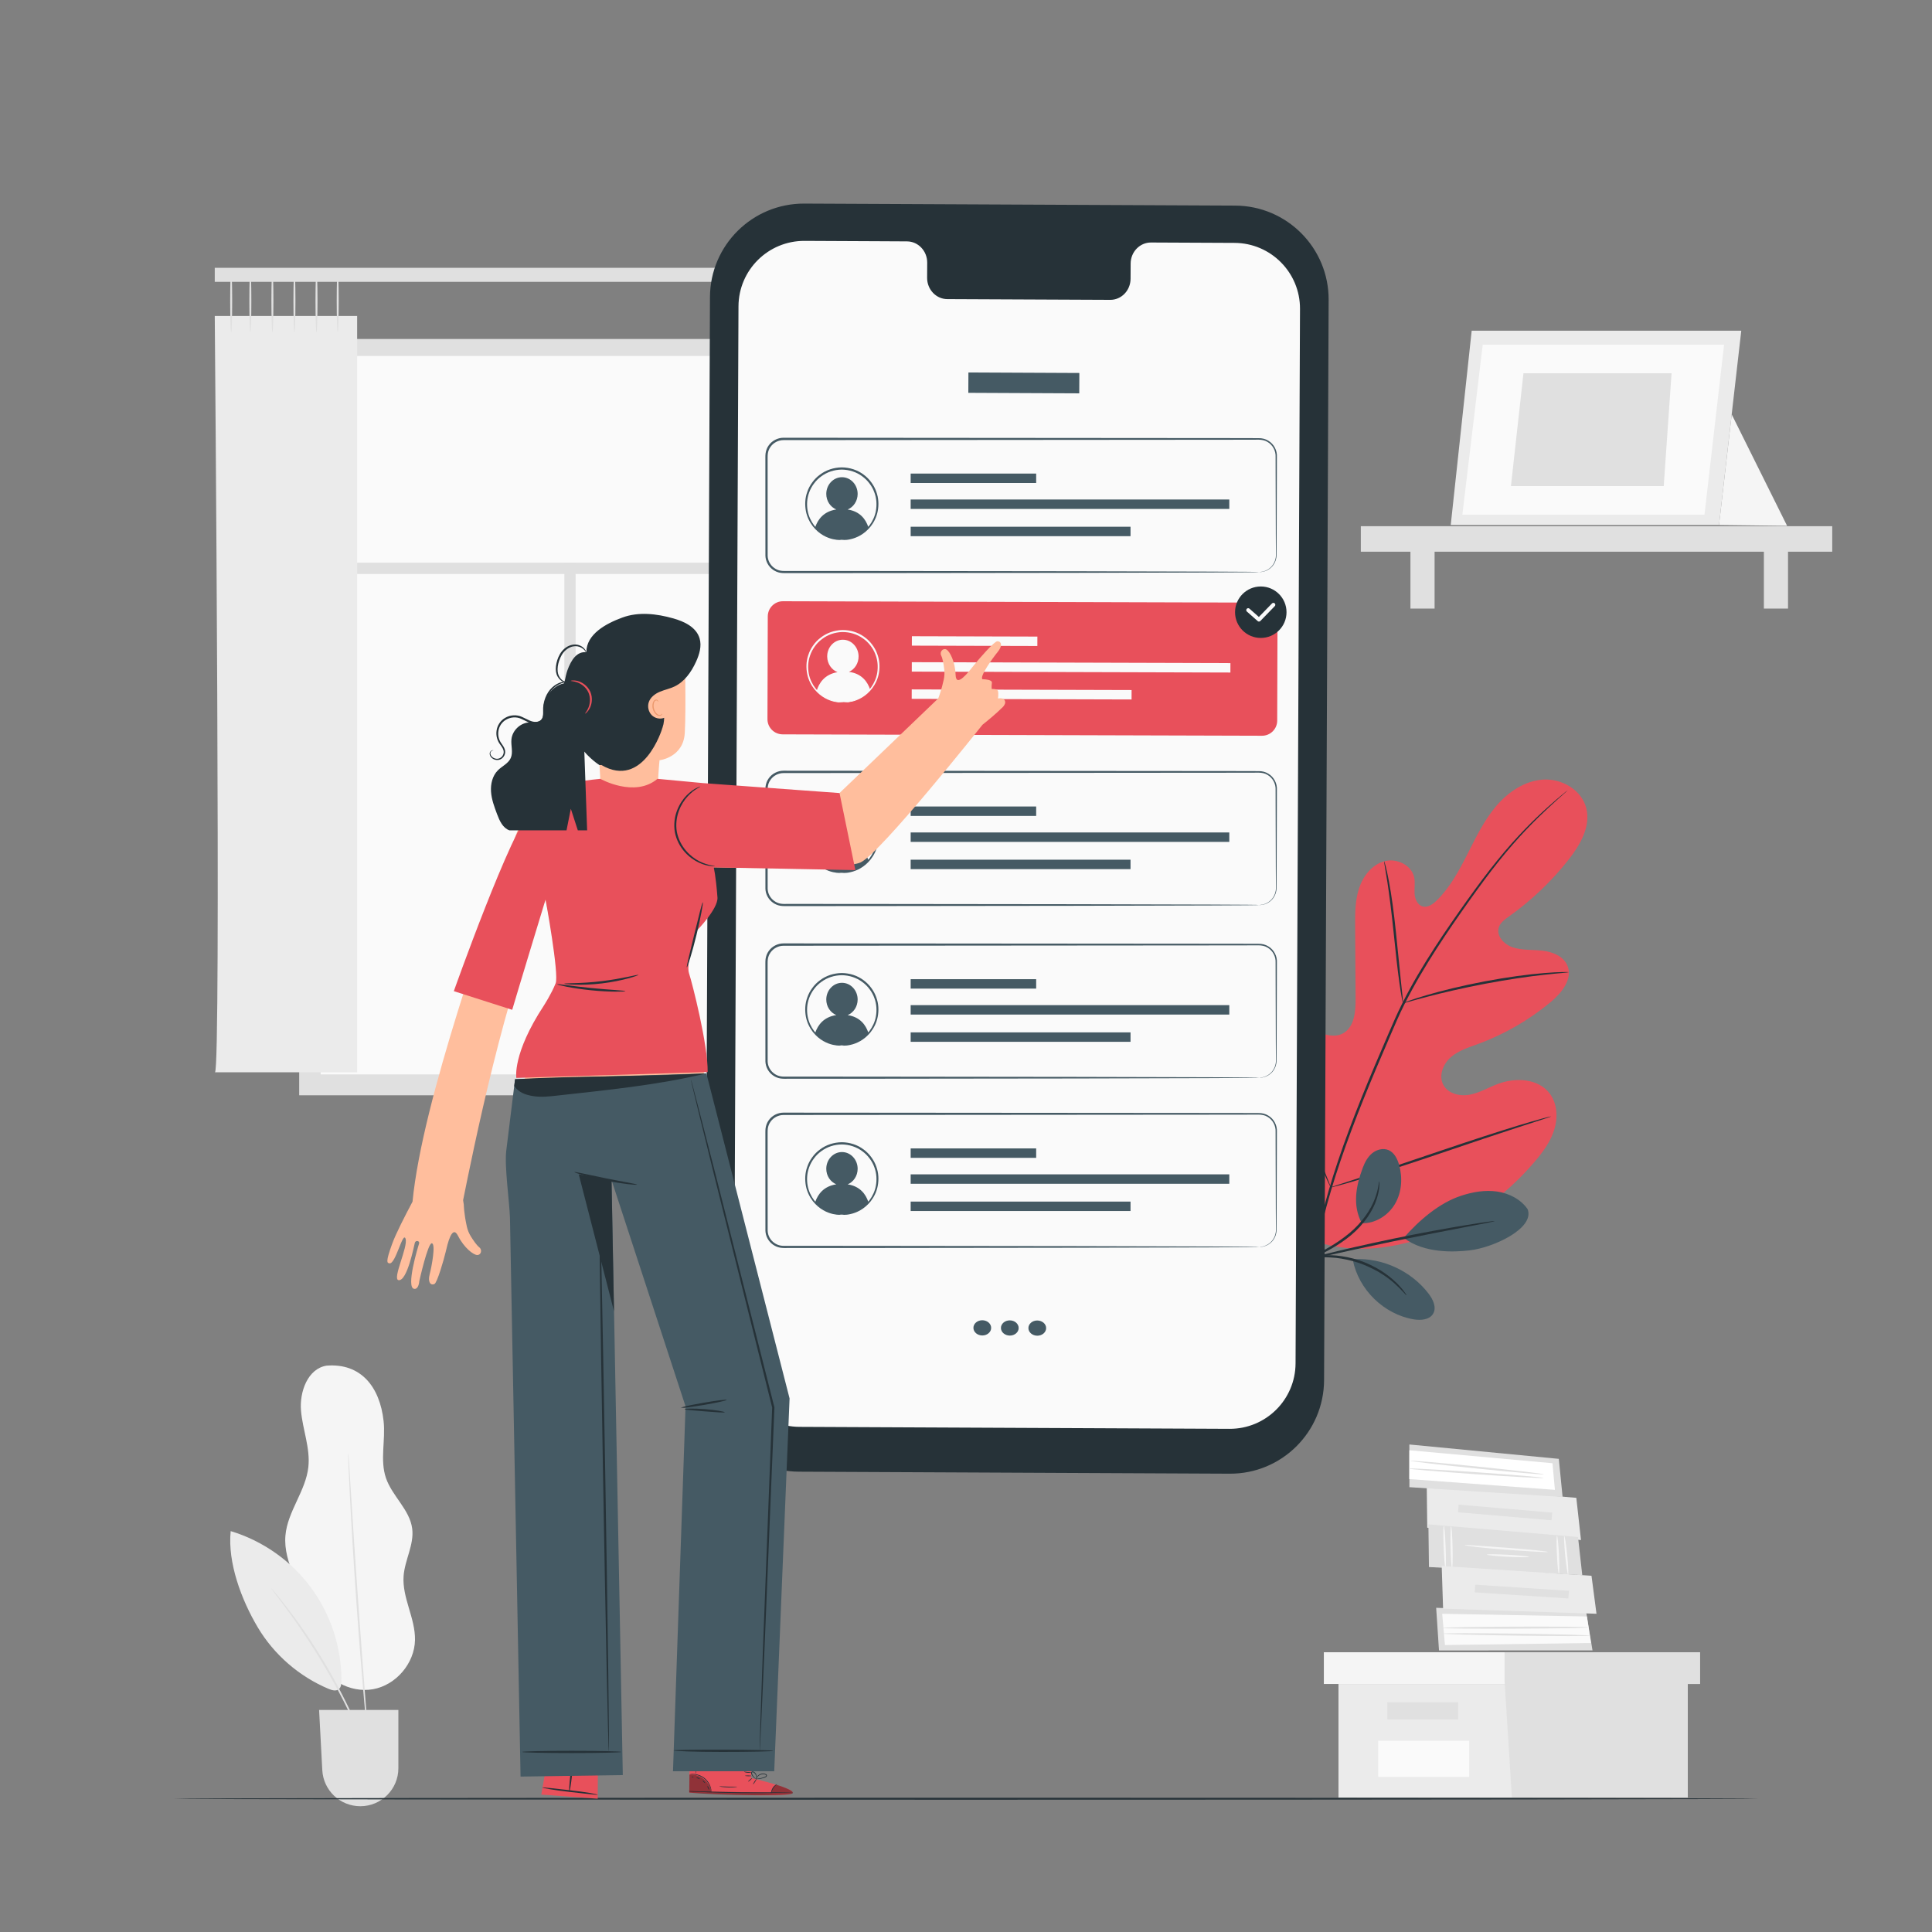 <?xml version="1.0" encoding="utf-8"?>
<!-- Generator: Adobe Illustrator 23.0.3, SVG Export Plug-In . SVG Version: 6.00 Build 0)  -->
<svg version="1.1" xmlns="http://www.w3.org/2000/svg" xmlns:xlink="http://www.w3.org/1999/xlink" x="0px" y="0px"
	 viewBox="0 0 500 500" style="enable-background:new 0 0 500 500;" xml:space="preserve">
<rect x="0" y="0" width="500" height="500" fill="#808080" stroke="none"/>
<style type="text/css">
	.st0{fill:#E0E0E0;}
	.st1{fill:#FAFAFA;stroke:#FAFAFA;stroke-miterlimit:10;}
	.st2{fill:#EBEBEB;}
	.st3{fill:#F5F5F5;}
	.st4{fill:#FAFAFA;}
	.st5{fill:#FFFFFF;}
	.st6{display:none;}
	.st7{display:inline;fill:#EBEBEB;}
	.st8{fill:#263238;}
	.st9{fill:#E8505B;}
	.st10{fill:#455A64;}
	.st11{fill:none;stroke:#FAFAFA;stroke-linecap:round;stroke-linejoin:round;stroke-miterlimit:10;}
	.st12{opacity:0.38;}
	.st13{fill:#FFBE9D;}
	.st14{fill:#EB996E;}
</style>
<g id="Background_Complete">
	<g>
		<rect x="77.43" y="87.73" class="st0" width="141.92" height="195.73"/>
		<rect x="83.49" y="92.62" class="st1" width="128.04" height="184.93"/>
		<rect x="82.89" y="145.63" class="st0" width="131" height="2.92"/>
		
			<rect x="81.14" y="210.54" transform="matrix(6.123234e-17 -1 1 6.123234e-17 -64.491 359.512)" class="st0" width="132.74" height="2.92"/>
		<rect x="55.58" y="69.31" class="st0" width="186.35" height="3.63"/>
		<g>
			<path class="st2" d="M55.58,81.78c0,0,1.7,195.73,0.05,195.73c-1.65,0,36.8,0,36.8,0V81.78H55.58z"/>
			<g>
				<path class="st0" d="M64.79,85.99c-0.14,0-0.26-3.65-0.26-8.15c0-4.5,0.12-8.15,0.26-8.15s0.26,3.65,0.26,8.15
					C65.05,82.34,64.94,85.99,64.79,85.99z"/>
			</g>
			<g>
				<path class="st0" d="M59.83,85.99c-0.14,0-0.26-3.65-0.26-8.15c0-4.5,0.12-8.15,0.26-8.15c0.14,0,0.26,3.65,0.26,8.15
					C60.09,82.34,59.97,85.99,59.83,85.99z"/>
			</g>
			<g>
				<path class="st0" d="M70.5,85.99c-0.14,0-0.26-3.65-0.26-8.15c0-4.5,0.12-8.15,0.26-8.15s0.26,3.65,0.26,8.15
					C70.76,82.34,70.64,85.99,70.5,85.99z"/>
			</g>
			<g>
				<path class="st0" d="M76.2,85.99c-0.14,0-0.26-3.65-0.26-8.15c0-4.5,0.12-8.15,0.26-8.15c0.14,0,0.26,3.65,0.26,8.15
					C76.46,82.34,76.35,85.99,76.2,85.99z"/>
			</g>
			<g>
				<path class="st0" d="M81.91,85.99c-0.14,0-0.26-3.65-0.26-8.15c0-4.5,0.12-8.15,0.26-8.15s0.26,3.65,0.26,8.15
					C82.17,82.34,82.05,85.99,81.91,85.99z"/>
			</g>
			<g>
				<path class="st0" d="M87.4,85.99c-0.14,0-0.26-3.65-0.26-8.15c0-4.5,0.12-8.15,0.26-8.15c0.14,0,0.26,3.65,0.26,8.15
					C87.66,82.34,87.54,85.99,87.4,85.99z"/>
			</g>
		</g>
		<g>
			<path class="st2" d="M203.85,81.78c0,0,1.7,195.73,0.05,195.73c-1.65,0,36.8,0,36.8,0V81.78H203.85z"/>
			<g>
				<path class="st0" d="M213.07,85.99c-0.14,0-0.26-3.65-0.26-8.15c0-4.5,0.12-8.15,0.26-8.15s0.26,3.65,0.26,8.15
					C213.33,82.34,213.21,85.99,213.07,85.99z"/>
			</g>
			<g>
				<path class="st0" d="M208.1,85.99c-0.14,0-0.26-3.65-0.26-8.15c0-4.5,0.12-8.15,0.26-8.15s0.26,3.65,0.26,8.15
					C208.37,82.34,208.25,85.99,208.1,85.99z"/>
			</g>
			<g>
				<path class="st0" d="M218.78,85.99c-0.14,0-0.26-3.65-0.26-8.15c0-4.5,0.12-8.15,0.26-8.15c0.14,0,0.26,3.65,0.26,8.15
					C219.04,82.34,218.92,85.99,218.78,85.99z"/>
			</g>
			<g>
				<path class="st0" d="M224.48,85.99c-0.14,0-0.26-3.65-0.26-8.15c0-4.5,0.12-8.15,0.26-8.15c0.14,0,0.26,3.65,0.26,8.15
					C224.74,82.34,224.62,85.99,224.48,85.99z"/>
			</g>
			<g>
				<path class="st0" d="M230.19,85.99c-0.14,0-0.26-3.65-0.26-8.15c0-4.5,0.12-8.15,0.26-8.15c0.14,0,0.26,3.65,0.26,8.15
					C230.45,82.34,230.33,85.99,230.19,85.99z"/>
			</g>
			<g>
				<path class="st0" d="M235.67,85.99c-0.14,0-0.26-3.65-0.26-8.15c0-4.5,0.12-8.15,0.26-8.15s0.26,3.65,0.26,8.15
					C235.93,82.34,235.82,85.99,235.67,85.99z"/>
			</g>
		</g>
	</g>
	<g>
		<g>
			<g>
				<polygon class="st2" points="346.4,435.81 346.4,465.2 389.38,465.2 436.78,465.2 436.78,435.81 				"/>
			</g>
			<g>
				<polygon class="st3" points="342.61,427.6 342.61,435.81 439.94,435.81 439.94,427.6 389.38,427.6 				"/>
			</g>
			<g>
				<polygon class="st0" points="391.28,465.2 436.78,465.2 436.78,435.81 439.94,435.81 439.94,427.6 389.38,427.6 389.38,435.05 
									"/>
			</g>
			<g>
				<rect x="359.04" y="440.55" class="st0" width="18.33" height="4.42"/>
			</g>
			<g>
				<rect x="356.68" y="450.51" class="st4" width="23.54" height="9.34"/>
			</g>
		</g>
	</g>
	<g>
		<g>
			<g>
				<polygon class="st2" points="369.37,395.37 369.24,384.32 407.95,387.64 409.16,398.56 				"/>
				
					<rect x="388.73" y="379.2" transform="matrix(0.085 -0.996 0.996 0.085 -33.395 746.324)" class="st0" width="1.99" height="24.3"/>
			</g>
			<g>
				<g>
					<polygon class="st0" points="364.75,384.88 364.74,373.83 403.42,377.55 404.4,387.43 					"/>
					<polygon class="st5" points="364.74,375.33 364.72,382.78 402.41,385.57 401.78,378.68 					"/>
					<g>
						<path class="st0" d="M399.55,381.55c0,0.04-0.49,0.02-1.37-0.04c-0.98-0.08-2.22-0.17-3.71-0.29
							c-3.13-0.27-7.44-0.68-12.2-1.16c-4.76-0.48-9.07-0.95-12.19-1.31c-1.48-0.18-2.72-0.34-3.69-0.46
							c-0.87-0.12-1.35-0.2-1.35-0.24c0-0.04,0.49-0.02,1.36,0.04c0.98,0.08,2.22,0.17,3.7,0.29c3.13,0.27,7.44,0.68,12.21,1.16
							c4.76,0.48,9.08,0.95,12.19,1.31c1.48,0.18,2.72,0.34,3.69,0.46C399.07,381.43,399.55,381.51,399.55,381.55z"/>
					</g>
					<g>
						<path class="st0" d="M399.47,382.48c0,0.04-0.49,0.04-1.38,0.01c-0.98-0.05-2.24-0.11-3.74-0.18
							c-3.16-0.17-7.51-0.45-12.33-0.78c-4.81-0.33-9.17-0.67-12.32-0.93c-1.5-0.14-2.75-0.25-3.73-0.34
							c-0.88-0.09-1.36-0.16-1.36-0.2s0.49-0.04,1.38-0.01c0.98,0.05,2.24,0.11,3.74,0.18c3.16,0.17,7.51,0.45,12.33,0.78
							c4.81,0.33,9.16,0.67,12.31,0.93c1.5,0.14,2.75,0.25,3.73,0.34C398.99,382.38,399.47,382.45,399.47,382.48z"/>
					</g>
				</g>
			</g>
		</g>
		<g>
			<g>
				<g>
					<polygon class="st0" points="369.81,405.55 369.67,394.5 408.39,397.78 409.49,407.65 					"/>
				</g>
			</g>
			<g>
				<path class="st3" d="M374.08,405.78c-0.14,0-0.36-2.43-0.47-5.44c-0.12-3.01-0.1-5.45,0.05-5.46c0.14-0.01,0.36,2.43,0.47,5.44
					C374.25,403.33,374.22,405.78,374.08,405.78z"/>
			</g>
			<g>
				<path class="st3" d="M375.54,395c0.14,0,0.31,2.43,0.38,5.43c0.07,3,0,5.44-0.14,5.44c-0.14,0-0.31-2.43-0.38-5.43
					C375.33,397.44,375.39,395,375.54,395z"/>
			</g>
			<g>
				<path class="st5" d="M379.06,399.86c6.75,0.74,14.68,1.17,21.54,1.78"/>
				<g>
					<path class="st3" d="M400.6,401.65c-0.01,0.07-1.22,0.03-3.17-0.08c-1.95-0.11-4.65-0.28-7.63-0.5
						c-2.98-0.22-5.67-0.47-7.62-0.7c-1.94-0.23-3.14-0.43-3.13-0.5c0.01-0.07,1.22,0,3.17,0.13c2.11,0.15,4.72,0.34,7.62,0.55
						c2.98,0.22,5.67,0.45,7.62,0.65C399.41,401.4,400.61,401.58,400.6,401.65z"/>
				</g>
			</g>
			<g>
				<path class="st3" d="M403.43,407.33c-0.14,0.01-0.37-2.2-0.5-4.93c-0.13-2.73-0.13-4.95,0.02-4.96c0.14-0.01,0.37,2.2,0.5,4.93
					C403.58,405.1,403.58,407.32,403.43,407.33z"/>
			</g>
			<g>
				<path class="st3" d="M405.82,407.45c-0.14,0.01-0.48-2.19-0.75-4.93c-0.27-2.74-0.37-4.96-0.23-4.98s0.48,2.19,0.75,4.93
					C405.86,405.21,405.96,407.44,405.82,407.45z"/>
			</g>
			<g>
				<path class="st5" d="M384.81,402.34c4.27,0.29,7.52,0.5,10.92,0.58"/>
				<g>
					<path class="st3" d="M395.72,402.92c0,0.14-2.45,0.13-5.47-0.03c-3.02-0.16-5.46-0.41-5.45-0.55c0.01-0.14,2.46-0.13,5.47,0.03
						C393.29,402.53,395.72,402.78,395.72,402.92z"/>
				</g>
			</g>
		</g>
		<g>
			<g>
				<polygon class="st0" points="372.41,427.13 371.68,416.1 410.52,417.33 412.14,427.12 				"/>
				<polygon class="st4" points="373.95,425.74 411.74,425.2 410.69,418.34 373.24,417.65 				"/>
			</g>
		</g>
		<g>
			<polygon class="st2" points="373.47,416.32 373.11,405.28 411.88,407.81 413.17,417.64 			"/>
			
				<rect x="392.75" y="399.74" transform="matrix(0.065 -0.998 0.998 0.065 -42.82 778.083)" class="st0" width="1.99" height="24.3"/>
		</g>
		<g>
			<path class="st0" d="M411.08,421.16c0,0.04-0.53,0.07-1.48,0.11c-1.05,0.03-2.41,0.06-4.04,0.1c-3.41,0.06-8.13,0.11-13.34,0.13
				c-5.21,0.02-9.93,0.01-13.34-0.02c-1.63-0.03-2.99-0.05-4.04-0.07c-0.96-0.03-1.48-0.06-1.48-0.1c0-0.04,0.53-0.07,1.48-0.11
				c1.05-0.03,2.41-0.06,4.04-0.1c3.41-0.06,8.13-0.11,13.34-0.13c5.21-0.02,9.93-0.01,13.34,0.02c1.63,0.03,2.99,0.05,4.04,0.07
				C410.55,421.09,411.08,421.13,411.08,421.16z"/>
		</g>
		<g>
			<path class="st0" d="M411.52,423.3c0,0.04-0.53,0.06-1.5,0.08c-1.06,0.01-2.43,0.02-4.07,0.03c-3.44,0-8.19-0.04-13.43-0.11
				c-5.25-0.07-9.99-0.17-13.43-0.26c-1.64-0.06-3.01-0.1-4.07-0.14c-0.96-0.04-1.49-0.09-1.49-0.12c0-0.04,0.53-0.06,1.49-0.08
				c1.06-0.01,2.43-0.02,4.07-0.03c3.44,0,8.19,0.04,13.44,0.11c5.25,0.07,10,0.17,13.43,0.26c1.64,0.06,3.01,0.1,4.07,0.14
				C410.99,423.23,411.52,423.27,411.52,423.3z"/>
		</g>
	</g>
	<g>
		<g>
			<g>
				<path class="st3" d="M84.51,353.43c-4.86,0.78-7.03,6.75-6.61,11.66c0.42,4.9,2.44,9.7,1.9,14.59
					c-0.68,6.21-5.38,11.46-5.93,17.69c-0.65,7.34,4.55,13.85,6.1,21.06c0.75,3.51,0.65,7.21,1.95,10.55
					c2.2,5.63,8.66,9.25,14.61,8.19c5.95-1.06,10.76-6.69,10.87-12.74c0.11-5.64-3.37-10.95-2.95-16.57
					c0.31-4.16,2.75-8.09,2.23-12.23c-0.62-4.92-5.18-8.41-6.79-13.1c-1.61-4.69-0.06-9.86-0.62-14.79
					C98.29,358.89,93.38,352.72,84.51,353.43"/>
			</g>
			<g>
				<path class="st2" d="M59.7,396.25c-0.83,8.19,2.8,17.83,7.01,24.91c4.21,7.08,10.75,12.74,18.34,15.92
					c0.86,0.36,1.92,0.66,2.64,0.07c0.59-0.48,0.66-1.34,0.67-2.1c0.06-8.62-2.75-17.24-7.87-24.18
					C75.37,403.94,67.96,398.73,59.7,396.25"/>
			</g>
			<g>
				<g>
					<path class="st0" d="M95.39,454.21c-0.01,0.01-0.09-0.15-0.23-0.46c-0.15-0.35-0.35-0.8-0.58-1.34
						c-0.49-1.17-1.23-2.85-2.17-4.92c-1.87-4.14-4.64-9.77-8.14-15.75c-3.5-5.98-7.05-11.16-9.73-14.82
						c-1.34-1.83-2.45-3.3-3.23-4.3c-0.36-0.47-0.65-0.86-0.88-1.17c-0.2-0.27-0.3-0.42-0.28-0.43c0.01-0.01,0.14,0.12,0.36,0.37
						c0.25,0.29,0.56,0.66,0.95,1.11c0.82,0.97,1.97,2.41,3.35,4.22c2.76,3.62,6.36,8.78,9.87,14.78c3.5,6,6.24,11.67,8.03,15.85
						c0.9,2.09,1.59,3.8,2.03,4.99c0.2,0.56,0.37,1.01,0.5,1.37C95.36,454.04,95.41,454.2,95.39,454.21z"/>
				</g>
			</g>
			<g>
				<g>
					<path class="st0" d="M90.12,376.1c0.02,0,0.05,0.27,0.09,0.79c0.04,0.56,0.1,1.31,0.16,2.26c0.13,2,0.31,4.83,0.53,8.3
						c0.44,7.01,1.06,16.7,1.82,27.39c0.75,10.69,1.49,20.37,2.04,27.38c0.27,3.47,0.48,6.29,0.63,8.3c0.06,0.95,0.12,1.7,0.15,2.26
						c0.03,0.52,0.04,0.79,0.02,0.79c-0.02,0-0.06-0.27-0.12-0.78c-0.06-0.55-0.14-1.31-0.24-2.25c-0.19-2-0.45-4.82-0.78-8.28
						c-0.63-7-1.42-16.67-2.17-27.37c-0.75-10.69-1.32-20.38-1.68-27.4c-0.16-3.48-0.29-6.31-0.39-8.31
						c-0.03-0.95-0.06-1.7-0.08-2.26C90.1,376.37,90.1,376.1,90.12,376.1z"/>
				</g>
			</g>
		</g>
		<g>
			<path class="st0" d="M82.58,442.53h20.52v15.07c0,5.44-4.41,9.85-9.85,9.85l0,0c-5.24,0-9.56-4.1-9.84-9.32L82.58,442.53z"/>
		</g>
	</g>
	<g>
		<g>
			<g>
				<g>
					<g>
						<polygon class="st2" points="380.87,85.59 375.45,135.87 444.88,135.87 450.64,85.59 						"/>
					</g>
				</g>
				<g>
					<g>
						<polygon class="st4" points="383.73,89.2 378.46,133.2 441.12,133.2 446.19,89.2 						"/>
					</g>
				</g>
				<g>
					<g>
						<polygon class="st0" points="394.27,96.6 391.03,125.8 430.57,125.8 432.6,96.6 						"/>
					</g>
				</g>
			</g>
			<polyline class="st3" points="448.16,107.24 462.5,136.08 444.88,135.87 448.38,105.36 			"/>
		</g>
		<rect x="456.49" y="141.86" class="st0" width="6.25" height="15.64"/>
		<rect x="365.02" y="141.86" class="st0" width="6.25" height="15.64"/>
		<rect x="352.18" y="136.18" class="st0" width="122" height="6.6"/>
	</g>
</g>
<g id="Background_Simple" class="st6">
	<path class="st7" d="M240.8,133.24c-4.84-34.52-15.22-54.94-41.23-67.54c-26.02-12.61-58.35-8.72-82.78,6.74
		c-24.43,15.47-41.24,41.3-49.29,69.07c-14.94,51.54-0.59,108.89,30.75,152.46c31.33,43.57,78.03,74.33,127.92,94.11
		c32.95,13.06,68.11,21.78,103.54,20.69s71.21-12.59,97.76-36.08c26.54-23.49,49.25-74.11,41.88-101.55
		c-9.19-34.23-17.1-51.63-51.1-61.64c-29.4-8.65-43.91-3.01-62.21,1.25c-18.3,4.26-31,10.67-49.76,9.61
		c-18.76-1.06-38.23-9.12-47.92-25.21C248.03,178.03,241.54,153.64,240.8,133.24"/>
</g>
<g id="Floor">
	<g>
		<path class="st8" d="M455.06,465.51c0,0.14-91.82,0.26-205.05,0.26c-113.27,0-205.07-0.12-205.07-0.26
			c0-0.14,91.8-0.26,205.07-0.26C363.24,465.25,455.06,465.36,455.06,465.51z"/>
	</g>
</g>
<g id="Plant">
	<g>
		<g>
			<g>
				<path class="st9" d="M338.69,320.71c-17.25-12.05-21.16-34.42-20.48-54.53c0.11-3.36-0.26-6.89,1.34-9.84
					c1.6-2.94,5.32-4.96,8.33-3.54c2.49,1.17,3.58,4.07,4.97,6.47c1.85,3.19,4.62,5.83,7.87,7.52c2.14,1.11,4.78,1.79,6.89,0.62
					c2.89-1.6,3.24-5.6,3.22-8.94c-0.04-6.22-0.08-12.44-0.12-18.66c-0.02-3.34-0.03-6.75,1.01-9.91c1.04-3.17,3.33-6.11,6.51-7
					c3.18-0.89,7.1,0.94,7.77,4.21c0.28,1.36,0,2.77,0.09,4.16c0.09,1.39,0.74,2.92,2.05,3.31c1.33,0.39,2.67-0.56,3.67-1.53
					c3.45-3.37,5.78-7.71,7.97-12.03c2.19-4.32,4.31-8.74,7.43-12.41c3.13-3.68,7.45-6.59,12.23-6.86
					c4.78-0.27,9.87,2.68,11.08,7.37c1.21,4.71-1.53,9.48-4.52,13.29c-4.43,5.65-9.68,10.65-15.51,14.79
					c-1.05,0.75-2.19,1.55-2.6,2.79c-0.73,2.23,1.38,4.44,3.58,5.17c2.49,0.83,5.19,0.57,7.79,0.88c2.6,0.31,5.42,1.45,6.41,3.91
					c1.37,3.41-1.49,6.99-4.29,9.33c-5.62,4.69-12.04,8.4-18.89,10.91c-2.46,0.9-5.04,1.69-7.02,3.41
					c-1.98,1.73-3.18,4.73-1.98,7.08c1.2,2.35,4.27,3.11,6.84,2.63c2.57-0.48,4.87-1.87,7.33-2.8c4.59-1.73,10.51-1.42,13.45,2.55
					c1.93,2.61,2.1,6.23,1.12,9.34c-0.98,3.11-2.96,5.78-5.06,8.25c-7.35,8.63-16.76,15.57-27.41,19.26
					C359.12,323.58,349.26,324.58,338.69,320.71"/>
			</g>
		</g>
		<g>
			<g>
				<g>
					<path class="st8" d="M405.7,204.53c0.01,0.01-0.1,0.12-0.32,0.32c-0.25,0.22-0.57,0.51-0.99,0.88
						c-0.87,0.77-2.16,1.91-3.78,3.43c-3.24,3.02-7.8,7.55-12.75,13.76c-2.48,3.09-5.06,6.6-7.77,10.41
						c-2.7,3.82-5.55,7.91-8.39,12.33c-2.84,4.42-5.68,9.15-8.24,14.27c-1.29,2.55-2.43,5.22-3.6,7.94
						c-1.16,2.72-2.35,5.48-3.54,8.28c-4.74,11.19-8.91,22.01-11.9,32.12c-3,10.1-4.78,19.46-5.56,27.39
						c-0.8,7.93-0.64,14.41-0.31,18.85c0.17,2.22,0.34,3.95,0.5,5.11c0.06,0.56,0.12,1,0.15,1.33c0.03,0.3,0.04,0.45,0.03,0.46
						c-0.01,0-0.04-0.15-0.1-0.45c-0.05-0.33-0.12-0.76-0.21-1.32c-0.2-1.16-0.41-2.88-0.62-5.11c-0.4-4.45-0.63-10.95,0.12-18.92
						c0.73-7.97,2.48-17.37,5.45-27.51c2.96-10.15,7.13-21,11.87-32.2c1.2-2.8,2.38-5.56,3.55-8.28c1.17-2.72,2.33-5.41,3.63-7.97
						c2.57-5.14,5.44-9.89,8.3-14.3c2.86-4.42,5.74-8.51,8.45-12.32c2.73-3.8,5.33-7.3,7.85-10.38c5.01-6.19,9.63-10.7,12.93-13.66
						c1.65-1.49,2.96-2.6,3.86-3.34c0.43-0.35,0.77-0.63,1.03-0.84C405.57,204.61,405.7,204.52,405.7,204.53z"/>
				</g>
			</g>
		</g>
		<g>
			<g>
				<g>
					<path class="st8" d="M363.1,259.62c-0.04,0.01-0.15-0.5-0.33-1.42c-0.18-0.92-0.38-2.26-0.62-3.93
						c-0.47-3.32-0.97-7.94-1.49-13.02c-0.53-5.09-1.09-9.68-1.61-12.99c-0.26-1.65-0.48-2.99-0.64-3.91
						c-0.16-0.92-0.23-1.44-0.19-1.45c0.04-0.01,0.19,0.49,0.42,1.4c0.24,0.91,0.52,2.24,0.83,3.89c0.63,3.3,1.26,7.9,1.79,13
						c0.51,5.02,0.97,9.56,1.32,13.03c0.17,1.57,0.31,2.89,0.43,3.95C363.11,259.1,363.14,259.62,363.1,259.62z"/>
				</g>
			</g>
		</g>
		<g>
			<g>
				<g>
					<path class="st8" d="M406.02,251.6c0,0.04-0.61,0.11-1.71,0.21c-1.1,0.1-2.7,0.23-4.66,0.46c-3.93,0.42-9.34,1.2-15.27,2.32
						c-5.93,1.13-11.25,2.38-15.08,3.39c-1.92,0.49-3.46,0.94-4.52,1.23c-1.07,0.3-1.66,0.45-1.67,0.41
						c-0.01-0.04,0.56-0.27,1.6-0.64c1.05-0.37,2.57-0.88,4.48-1.43c3.81-1.13,9.13-2.45,15.08-3.58
						c5.95-1.12,11.39-1.83,15.34-2.14c1.98-0.17,3.58-0.24,4.69-0.26C405.4,251.55,406.01,251.56,406.02,251.6z"/>
				</g>
			</g>
		</g>
		<g>
			<g>
				<g>
					<path class="st8" d="M344.4,307.31c-0.02,0.01-0.12-0.17-0.29-0.52c-0.2-0.42-0.44-0.93-0.73-1.55
						c-0.63-1.35-1.49-3.33-2.53-5.79c-2.07-4.92-4.72-11.8-7.53-19.43c-2.82-7.64-5.4-14.53-7.36-19.49
						c-0.96-2.41-1.76-4.39-2.34-5.86c-0.25-0.64-0.46-1.17-0.63-1.6c-0.14-0.37-0.2-0.56-0.18-0.57c0.02-0.01,0.12,0.17,0.29,0.52
						c0.2,0.42,0.44,0.93,0.73,1.55c0.63,1.35,1.49,3.33,2.53,5.79c2.07,4.92,4.72,11.8,7.54,19.43c2.82,7.63,5.4,14.53,7.36,19.48
						c0.96,2.41,1.76,4.39,2.34,5.86c0.25,0.64,0.46,1.17,0.63,1.6C344.36,307.11,344.42,307.31,344.4,307.31z"/>
				</g>
			</g>
		</g>
		<g>
			<g>
				<g>
					<path class="st8" d="M401.43,288.93c0.01,0.02-0.19,0.1-0.57,0.23c-0.45,0.15-0.99,0.33-1.66,0.55
						c-1.53,0.5-3.6,1.17-6.11,1.98c-5.16,1.67-12.25,4.06-20.09,6.72c-7.84,2.66-14.96,4.98-20.16,6.55
						c-2.6,0.78-4.7,1.4-6.17,1.79c-0.68,0.18-1.24,0.32-1.69,0.44c-0.39,0.09-0.6,0.13-0.6,0.11c-0.01-0.02,0.19-0.1,0.57-0.23
						c0.44-0.15,0.99-0.33,1.66-0.55c1.53-0.5,3.59-1.16,6.11-1.98c5.16-1.67,12.25-4.06,20.09-6.72
						c7.84-2.65,14.96-4.98,20.15-6.55c2.6-0.78,4.7-1.4,6.17-1.79c0.68-0.18,1.23-0.32,1.69-0.44
						C401.22,288.95,401.43,288.91,401.43,288.93z"/>
				</g>
			</g>
		</g>
	</g>
	<g>
		<path class="st10" d="M352.43,316.57c3.48,0.12,6.84-2,8.6-5.01c1.76-3.01,2-6.76,1.05-10.11c-0.44-1.55-1.24-3.16-2.72-3.8
			c-1.38-0.6-3.05-0.16-4.22,0.79c-1.17,0.95-1.91,2.33-2.44,3.74C350.88,307.01,350,312.01,352.43,316.57"/>
		<path class="st10" d="M350.57,325.86c7.34-0.33,14.74,3.13,19.18,8.98c1.13,1.49,2.09,3.54,1.14,5.15
			c-0.95,1.61-3.22,1.76-5.07,1.45c-7.68-1.31-14.23-7.71-15.71-15.37"/>
		<path class="st10" d="M395.34,312.92c-1.78-2.56-4.79-4.09-7.88-4.55c-3.08-0.45-6.24,0.09-9.21,1.05
			c-5.74,1.85-10.99,6.39-14.96,10.94c5.32,4.07,13.08,3.69,17.01,3.24C386.5,322.9,397.29,317.87,395.34,312.92"/>
		<g>
			<path class="st8" d="M336.97,326.39c0.76-0.3,1.57-0.27,2.9-0.87c2.64-1.2,6.31-2.98,9.77-5.85c3.46-2.88,5.71-6.45,6.61-9.25
				c0.47-1.4,0.67-2.58,0.72-3.4c0.06-0.82,0.02-1.27-0.02-1.27c-0.14-0.02-0.12,1.82-1.15,4.51c-0.99,2.68-3.22,6.09-6.59,8.89
				c-3.38,2.81-6.97,4.63-9.54,5.94"/>
		</g>
		<g>
			<path class="st8" d="M336.87,326.41c1.43-0.32,3.3-0.73,5.55-1.23c4.69-1.05,11.17-2.48,18.34-3.96
				c7.17-1.48,13.69-2.74,18.41-3.64c2.27-0.44,4.15-0.8,5.59-1.08c1.32-0.26,2.04-0.43,2.04-0.48c-0.01-0.05-0.75,0.03-2.08,0.22
				c-1.33,0.18-3.25,0.48-5.63,0.87c-4.74,0.78-11.28,1.96-18.46,3.45c-7.18,1.49-13.65,2.99-18.31,4.16
				c-2.33,0.58-4.21,1.07-5.51,1.44"/>
		</g>
		<g>
			<path class="st8" d="M364.01,335.21c0.04-0.03-0.2-0.39-0.67-1.02c-0.23-0.32-0.52-0.7-0.9-1.1c-0.38-0.41-0.78-0.9-1.32-1.36
				c-1.01-0.98-2.33-2.01-3.9-3c-1.59-0.96-3.43-1.87-5.46-2.56c-2.04-0.67-4.06-1.05-5.9-1.24c-1.85-0.15-3.53-0.13-4.92,0.05
				c-0.7,0.05-1.32,0.19-1.87,0.29c-0.55,0.09-1.01,0.22-1.38,0.33c-0.75,0.22-0.9,0.5-0.88,0.54c0.03,0.13,1.43-0.49,4.18-0.69
				c1.37-0.11,3.01-0.08,4.82,0.09c1.8,0.22,3.76,0.61,5.75,1.26c1.98,0.68,3.78,1.55,5.35,2.45c1.55,0.94,2.88,1.91,3.9,2.82
				C362.87,333.91,363.91,335.3,364.01,335.21z"/>
		</g>
	</g>
</g>
<g id="Device">
	<g>
		<g>
			<g>
				<g>
					<g>
						<path class="st8" d="M318.26,381.39l-111.52-0.52c-13.41-0.06-24.24-10.98-24.18-24.4l1.18-279.59
							c0.06-13.42,10.98-24.25,24.41-24.19l111.52,0.52c13.41,0.06,24.24,10.98,24.18,24.4l-1.18,279.59
							C342.6,370.62,331.68,381.45,318.26,381.39z"/>
					</g>
					<g>
						<path class="st4" d="M319.5,62.86l-21.62-0.1c-2.9-0.01-5.26,2.43-5.27,5.46l-0.02,3.92c-0.01,3.03-2.37,5.48-5.27,5.46
							l-42.15-0.19c-2.9-0.01-5.24-2.48-5.23-5.51l0.02-3.92c0.01-3.03-2.33-5.5-5.23-5.51l-7.6-0.04l-18.92-0.09
							c-9.4-0.04-17.05,7.54-17.09,16.94l-1.15,272.9c-0.04,9.39,7.54,17.04,16.93,17.09l111.3,0.51
							c9.4,0.04,17.05-7.54,17.09-16.94l1.15-272.9C336.48,70.55,328.9,62.9,319.5,62.86z"/>
					</g>
				</g>
			</g>
			<g>
				
					<rect x="250.61" y="96.46" transform="matrix(1 4.614458e-03 -4.614458e-03 1 0.46 -1.222)" class="st10" width="28.71" height="5.27"/>
			</g>
			<g>
				<g>
					<path class="st10" d="M217.18,139.63c0.44,0.05,0.68,0.06,0.67,0.1c0-0.04,0.22-0.04,0.63-0.09L217.18,139.63z"/>
					<path class="st4" d="M225.05,125.17c-0.52-0.71-1.16-1.36-1.91-1.89c-1.47-1.1-3.35-1.72-5.29-1.74
						c-1.94,0.02-3.82,0.64-5.29,1.74c-0.74,0.53-1.39,1.18-1.91,1.89c-0.53,0.7-0.95,1.47-1.23,2.26
						c-0.61,1.58-0.66,3.24-0.41,4.72c0.26,1.49,0.9,2.78,1.66,3.8c0.11,0.15,0.23,0.27,0.34,0.41c0.66-1.89,2.13-4,5.42-4.5
						c-1.52-0.63-2.6-2.2-2.59-4.04c0.01-2.39,1.84-4.32,4.08-4.31c2.24,0.01,4.05,1.96,4.04,4.35c-0.01,1.83-1.08,3.38-2.58,4.01
						c3.23,0.49,4.67,2.58,5.32,4.48c0.11-0.13,0.22-0.25,0.33-0.39c0.76-1.03,1.4-2.32,1.66-3.8c0.25-1.47,0.19-3.14-0.41-4.71
						C226,126.64,225.58,125.87,225.05,125.17z"/>
					<path class="st10" d="M226.78,127.25c-0.29-0.85-0.73-1.66-1.28-2.41c-0.55-0.76-1.23-1.45-2.01-2.02
						c-1.55-1.18-3.56-1.84-5.63-1.86c-2.07,0.02-4.07,0.68-5.63,1.86c-0.79,0.57-1.47,1.26-2.01,2.02c-0.56,0.75-1,1.57-1.28,2.41
						c-0.63,1.68-0.66,3.44-0.38,4.99c0.29,1.56,0.99,2.91,1.8,3.96c1.67,2.14,3.79,3.03,5.22,3.34c0.72,0.16,1.3,0.21,1.69,0.21
						c0.39,0,0.59-0.01,0.59-0.03c0-0.04-0.24-0.04-0.67-0.1l1.3,0.01c-0.41,0.05-0.63,0.06-0.63,0.09c0,0.02,0.2,0.03,0.59,0.03
						c0.39,0.01,0.97-0.04,1.69-0.21c1.43-0.31,3.55-1.21,5.22-3.34c0.82-1.06,1.51-2.4,1.8-3.96
						C227.45,130.69,227.41,128.93,226.78,127.25z M226.69,132.15c-0.25,1.48-0.9,2.78-1.66,3.8c-0.11,0.14-0.22,0.26-0.33,0.39
						c-0.65-1.9-2.09-3.99-5.32-4.48c1.5-0.63,2.57-2.18,2.58-4.01c0.01-2.39-1.8-4.34-4.04-4.35c-2.24-0.01-4.07,1.92-4.08,4.31
						c-0.01,1.84,1.07,3.41,2.59,4.04c-3.29,0.5-4.75,2.6-5.42,4.5c-0.11-0.13-0.23-0.26-0.34-0.41c-0.76-1.03-1.4-2.32-1.66-3.8
						c-0.25-1.47-0.19-3.14,0.41-4.72c0.28-0.79,0.7-1.56,1.23-2.26c0.52-0.71,1.16-1.36,1.91-1.89c1.47-1.1,3.35-1.72,5.29-1.74
						c1.94,0.02,3.82,0.64,5.29,1.74c0.74,0.53,1.39,1.18,1.91,1.89c0.53,0.7,0.95,1.47,1.23,2.26
						C226.89,129.01,226.94,130.67,226.69,132.15z"/>
				</g>
				<g>
					<g>
						<path class="st10" d="M325.9,148.05c0-0.02,0.29,0,0.83-0.11c0.53-0.11,1.35-0.38,2.13-1.12c0.78-0.72,1.46-1.99,1.35-3.57
							c-0.01-1.59-0.02-3.41-0.03-5.47c-0.01-4.12-0.03-9.15-0.05-14.99c0-1.46-0.01-2.97-0.01-4.53c0.09-1.52-0.7-3.09-2.09-3.89
							c-1.38-0.87-3.17-0.49-4.91-0.57c-1.75,0-3.54,0.01-5.38,0.01c-29.44,0.02-70.08,0.05-114.97,0.09c-1.32,0-2.6,0.66-3.35,1.73
							c-0.39,0.53-0.62,1.15-0.71,1.79c-0.08,0.62-0.03,1.36-0.05,2.04c0,2.77,0,5.53,0,8.26c0,5.46,0,10.85,0.01,16.13
							c0.04,1.24,0.69,2.43,1.7,3.14c0.49,0.36,1.07,0.61,1.67,0.71c0.59,0.11,1.25,0.06,1.9,0.07c2.6,0,5.17,0,7.72,0
							c5.09,0,10.08,0.01,14.94,0.01c19.45,0.02,36.97,0.04,51.69,0.06c14.7,0.04,26.6,0.07,34.85,0.09
							c4.1,0.02,7.29,0.04,9.47,0.05c1.07,0.01,1.89,0.02,2.46,0.03C325.62,148.03,325.9,148.05,325.9,148.05s-0.28,0.02-0.84,0.03
							c-0.57,0.01-1.39,0.02-2.46,0.03c-2.18,0.01-5.37,0.03-9.47,0.05c-8.25,0.02-20.14,0.05-34.85,0.09
							c-14.72,0.02-32.24,0.04-51.69,0.06c-4.86,0-9.85,0.01-14.94,0.01c-2.55,0-5.12,0-7.72,0c-0.65-0.01-1.3,0.04-2-0.08
							c-0.69-0.12-1.34-0.4-1.91-0.81c-1.14-0.81-1.88-2.16-1.93-3.57c0-5.3-0.01-10.69-0.01-16.16c0-2.73,0-5.49,0-8.26
							c0.02-0.7-0.04-1.36,0.05-2.12c0.11-0.73,0.37-1.45,0.81-2.05c0.85-1.22,2.33-1.98,3.83-1.98
							c44.89,0.03,85.53,0.06,114.97,0.09c1.84,0,3.63,0.01,5.38,0.01c0.87,0,1.74,0,2.59,0.01c0.87-0.03,1.77,0.19,2.5,0.64
							c1.51,0.87,2.36,2.6,2.25,4.21c0,1.56-0.01,3.07-0.01,4.53c-0.02,5.84-0.04,10.87-0.05,14.99c-0.01,2.05-0.02,3.88-0.03,5.47
							c0.1,1.62-0.62,2.94-1.44,3.66c-0.82,0.75-1.66,1-2.2,1.09C326.19,148.09,325.9,148.05,325.9,148.05z"/>
					</g>
					<rect x="235.68" y="122.56" class="st10" width="32.48" height="2.44"/>
					<rect x="235.68" y="136.32" class="st10" width="56.9" height="2.44"/>
					<rect x="235.68" y="129.27" class="st10" width="82.46" height="2.44"/>
				</g>
			</g>
			<g>
				<g>
					<path class="st10" d="M217.18,225.79c0.44,0.05,0.68,0.06,0.67,0.1c0-0.04,0.22-0.04,0.63-0.09L217.18,225.79z"/>
					<path class="st4" d="M225.05,211.34c-0.52-0.71-1.16-1.36-1.91-1.89c-1.47-1.1-3.35-1.72-5.29-1.74
						c-1.94,0.02-3.82,0.64-5.29,1.74c-0.74,0.53-1.39,1.18-1.91,1.89c-0.53,0.7-0.95,1.47-1.23,2.26
						c-0.61,1.58-0.66,3.24-0.41,4.72c0.26,1.49,0.9,2.78,1.66,3.8c0.11,0.15,0.23,0.27,0.34,0.41c0.66-1.89,2.13-4,5.42-4.5
						c-1.52-0.63-2.6-2.2-2.59-4.04c0.01-2.39,1.84-4.32,4.08-4.31c2.24,0.01,4.05,1.96,4.04,4.35c-0.01,1.83-1.08,3.38-2.58,4.01
						c3.23,0.49,4.67,2.58,5.32,4.48c0.11-0.13,0.22-0.25,0.33-0.39c0.76-1.03,1.4-2.32,1.66-3.8c0.25-1.47,0.19-3.14-0.41-4.71
						C226,212.81,225.58,212.04,225.05,211.34z"/>
					<path class="st10" d="M226.78,213.42c-0.29-0.84-0.73-1.66-1.28-2.41c-0.55-0.76-1.23-1.45-2.01-2.02
						c-1.55-1.18-3.56-1.84-5.63-1.86c-2.07,0.02-4.07,0.68-5.63,1.86c-0.79,0.57-1.47,1.26-2.01,2.02c-0.56,0.75-1,1.57-1.28,2.41
						c-0.63,1.68-0.66,3.44-0.38,4.99c0.29,1.56,0.99,2.91,1.8,3.96c1.67,2.14,3.79,3.03,5.22,3.34c0.72,0.16,1.3,0.21,1.69,0.21
						c0.39,0,0.59-0.01,0.59-0.03c0-0.04-0.24-0.04-0.67-0.1l1.3,0.01c-0.41,0.05-0.63,0.06-0.63,0.09c0,0.02,0.2,0.03,0.59,0.03
						c0.39,0.01,0.97-0.04,1.69-0.21c1.43-0.31,3.55-1.21,5.22-3.34c0.82-1.06,1.51-2.4,1.8-3.96
						C227.45,216.85,227.41,215.1,226.78,213.42z M226.69,218.32c-0.25,1.48-0.9,2.78-1.66,3.8c-0.11,0.14-0.22,0.26-0.33,0.39
						c-0.65-1.9-2.09-3.99-5.32-4.48c1.5-0.63,2.57-2.18,2.58-4.01c0.01-2.39-1.8-4.34-4.04-4.35c-2.24-0.01-4.07,1.92-4.08,4.31
						c-0.01,1.84,1.07,3.41,2.59,4.04c-3.29,0.5-4.75,2.6-5.42,4.5c-0.11-0.13-0.23-0.26-0.34-0.41c-0.76-1.03-1.4-2.32-1.66-3.8
						c-0.25-1.47-0.19-3.14,0.41-4.72c0.28-0.79,0.7-1.56,1.23-2.26c0.52-0.71,1.16-1.36,1.91-1.89c1.47-1.1,3.35-1.72,5.29-1.74
						c1.94,0.02,3.82,0.64,5.29,1.74c0.74,0.53,1.39,1.18,1.91,1.89c0.53,0.7,0.95,1.47,1.23,2.26
						C226.89,215.18,226.94,216.84,226.69,218.32z"/>
				</g>
				<g>
					<g>
						<path class="st10" d="M325.9,234.22c0-0.02,0.29,0,0.83-0.11c0.53-0.11,1.35-0.38,2.13-1.12c0.78-0.72,1.46-1.99,1.35-3.57
							c-0.01-1.59-0.02-3.41-0.03-5.47c-0.01-4.12-0.03-9.15-0.05-14.99c0-1.46-0.01-2.97-0.01-4.53c0.09-1.52-0.7-3.09-2.09-3.89
							c-1.38-0.87-3.17-0.49-4.91-0.57c-1.75,0-3.54,0.01-5.38,0.01c-29.44,0.02-70.08,0.05-114.97,0.09c-1.32,0-2.6,0.66-3.35,1.73
							c-0.39,0.53-0.62,1.15-0.71,1.79c-0.08,0.62-0.03,1.36-0.05,2.04c0,2.77,0,5.53,0,8.26c0,5.46,0,10.85,0.01,16.13
							c0.04,1.24,0.69,2.43,1.7,3.14c0.49,0.36,1.07,0.61,1.67,0.71c0.59,0.11,1.25,0.06,1.9,0.07c2.6,0,5.17,0,7.72,0
							c5.09,0,10.08,0.01,14.94,0.01c19.45,0.02,36.97,0.04,51.69,0.06c14.7,0.04,26.6,0.07,34.85,0.09
							c4.1,0.02,7.29,0.04,9.47,0.05c1.07,0.01,1.89,0.02,2.46,0.03C325.62,234.2,325.9,234.22,325.9,234.22s-0.28,0.02-0.84,0.03
							c-0.57,0.01-1.39,0.02-2.46,0.03c-2.18,0.01-5.37,0.03-9.47,0.05c-8.25,0.02-20.14,0.05-34.85,0.09
							c-14.72,0.02-32.24,0.04-51.69,0.06c-4.86,0-9.85,0.01-14.94,0.01c-2.55,0-5.12,0-7.72,0c-0.65-0.01-1.3,0.04-2-0.08
							c-0.69-0.12-1.34-0.4-1.91-0.81c-1.14-0.81-1.88-2.16-1.93-3.57c0-5.3-0.01-10.69-0.01-16.16c0-2.73,0-5.49,0-8.26
							c0.02-0.7-0.04-1.36,0.05-2.12c0.11-0.73,0.37-1.45,0.81-2.05c0.85-1.22,2.33-1.98,3.83-1.98
							c44.89,0.03,85.53,0.06,114.97,0.09c1.84,0,3.63,0.01,5.38,0.01c0.87,0,1.74,0,2.59,0.01c0.87-0.03,1.77,0.19,2.5,0.64
							c1.51,0.87,2.36,2.6,2.25,4.21c0,1.56-0.01,3.07-0.01,4.53c-0.02,5.84-0.04,10.87-0.05,14.99c-0.01,2.05-0.02,3.88-0.03,5.47
							c0.1,1.62-0.62,2.94-1.44,3.66c-0.82,0.75-1.66,1-2.2,1.09C326.19,234.26,325.9,234.22,325.9,234.22z"/>
					</g>
					<rect x="235.68" y="208.72" class="st10" width="32.48" height="2.44"/>
					<rect x="235.68" y="222.49" class="st10" width="56.9" height="2.44"/>
					<rect x="235.68" y="215.44" class="st10" width="82.46" height="2.44"/>
				</g>
			</g>
			<g>
				<g>
					<path class="st9" d="M326.6,190.41l-124.06-0.36c-2.17-0.01-3.93-1.77-3.92-3.94l0.08-26.59c0.01-2.17,1.77-3.93,3.94-3.92
						l124.06,0.36c2.17,0.01,3.93,1.77,3.92,3.94l-0.08,26.59C330.54,188.66,328.77,190.42,326.6,190.41z"/>
					
						<rect x="235.99" y="164.7" transform="matrix(1 2.860642e-03 -2.860642e-03 1 0.476 -0.721)" class="st4" width="32.48" height="2.44"/>
					
						<rect x="235.95" y="178.5" transform="matrix(1 2.861204e-03 -2.861204e-03 1 0.515 -0.756)" class="st4" width="56.9" height="2.44"/>
					
						<rect x="235.97" y="171.49" transform="matrix(1 2.862051e-03 -2.862051e-03 1 0.495 -0.793)" class="st4" width="82.46" height="2.44"/>
					<g>
						<path class="st4" d="M219.71,173.88c1.49-0.66,2.52-2.23,2.49-4.06c-0.04-2.39-1.89-4.3-4.14-4.26
							c-2.24,0.04-4.03,2.01-3.98,4.4c0.03,1.84,1.14,3.39,2.67,3.99c-3.41,0.59-4.81,2.88-5.4,4.84c1.46,1.58,3.46,2.65,5.7,2.92
							l2.5-0.04c2.27-0.35,4.25-1.51,5.65-3.18C224.56,176.53,223.08,174.31,219.71,173.88z"/>
						<g>
							<path class="st4" d="M218.35,181.77c-0.01-0.06,0.82-0.04,2.22-0.43c1.37-0.39,3.38-1.37,4.89-3.48
								c0.74-1.05,1.36-2.35,1.58-3.85c0.22-1.48,0.13-3.15-0.51-4.72c-0.3-0.79-0.73-1.55-1.28-2.24c-0.53-0.7-1.19-1.34-1.95-1.85
								c-1.49-1.07-3.4-1.65-5.34-1.63c-1.95,0.06-3.82,0.72-5.27,1.86c-0.74,0.55-1.37,1.21-1.87,1.94
								c-0.51,0.72-0.92,1.49-1.18,2.3c-0.57,1.6-0.59,3.26-0.31,4.74c0.29,1.48,0.96,2.76,1.75,3.77c1.6,2.04,3.65,2.93,5.04,3.26
								C217.53,181.77,218.36,181.7,218.35,181.77c0,0-0.82,0.14-2.28-0.14c-1.43-0.28-3.57-1.14-5.28-3.23
								c-0.84-1.04-1.56-2.37-1.88-3.92c-0.31-1.54-0.31-3.29,0.28-4.98c0.27-0.85,0.69-1.67,1.23-2.43
								c0.53-0.77,1.19-1.47,1.97-2.05c1.52-1.2,3.51-1.91,5.57-1.97c2.06-0.03,4.07,0.59,5.65,1.73c0.8,0.55,1.49,1.22,2.05,1.97
								c0.57,0.74,1.03,1.54,1.33,2.38c0.66,1.66,0.74,3.41,0.49,4.96c-0.26,1.56-0.92,2.92-1.71,3.99
								c-1.62,2.17-3.72,3.11-5.13,3.46C219.18,181.88,218.35,181.77,218.35,181.77z"/>
						</g>
					</g>
				</g>
			</g>
			<g>
				<path class="st10" d="M256.51,343.66c0,1.09-1.04,1.97-2.3,1.96c-1.27-0.01-2.29-0.89-2.29-1.98c0-1.09,1.04-1.97,2.3-1.96
					C255.49,341.68,256.52,342.57,256.51,343.66z"/>
			</g>
			<g>
				<path class="st10" d="M263.63,343.69c0,1.09-1.04,1.97-2.3,1.96s-2.29-0.89-2.29-1.98c0-1.09,1.04-1.97,2.3-1.96
					C262.61,341.71,263.63,342.6,263.63,343.69z"/>
			</g>
			<g>
				<path class="st10" d="M270.74,343.72c0,1.09-1.04,1.97-2.3,1.96c-1.27-0.01-2.29-0.89-2.29-1.98c0-1.09,1.04-1.97,2.3-1.96
					C269.72,341.75,270.75,342.63,270.74,343.72z"/>
			</g>
			<g>
				<g>
					<path class="st10" d="M217.18,270.48c0.44,0.05,0.68,0.06,0.67,0.1c0-0.04,0.22-0.04,0.63-0.09L217.18,270.48z"/>
					<path class="st4" d="M225.05,256.02c-0.52-0.71-1.16-1.36-1.91-1.89c-1.47-1.1-3.35-1.72-5.29-1.74
						c-1.94,0.02-3.82,0.64-5.29,1.74c-0.74,0.53-1.39,1.18-1.91,1.89c-0.53,0.7-0.95,1.47-1.23,2.26
						c-0.61,1.58-0.66,3.24-0.41,4.72c0.26,1.48,0.9,2.78,1.66,3.8c0.11,0.15,0.23,0.27,0.34,0.41c0.66-1.89,2.13-4,5.42-4.5
						c-1.52-0.63-2.6-2.2-2.59-4.04c0.01-2.39,1.84-4.32,4.08-4.31c2.24,0.01,4.05,1.96,4.04,4.35c-0.01,1.83-1.08,3.38-2.58,4.01
						c3.23,0.49,4.67,2.58,5.32,4.48c0.11-0.13,0.22-0.25,0.33-0.39c0.76-1.03,1.4-2.32,1.66-3.8c0.25-1.47,0.19-3.14-0.41-4.71
						C226,257.49,225.58,256.73,225.05,256.02z"/>
					<path class="st10" d="M226.78,258.11c-0.29-0.85-0.73-1.66-1.28-2.41c-0.55-0.76-1.23-1.45-2.01-2.02
						c-1.55-1.18-3.56-1.84-5.63-1.86c-2.07,0.02-4.07,0.68-5.63,1.86c-0.79,0.57-1.47,1.26-2.01,2.02c-0.56,0.75-1,1.57-1.28,2.41
						c-0.63,1.68-0.66,3.44-0.38,4.99c0.29,1.56,0.99,2.91,1.8,3.96c1.67,2.14,3.79,3.03,5.22,3.34c0.72,0.16,1.3,0.21,1.69,0.21
						c0.39,0,0.59-0.01,0.59-0.03c0-0.04-0.24-0.04-0.67-0.1l1.3,0.01c-0.41,0.05-0.63,0.06-0.63,0.09c0,0.02,0.2,0.03,0.59,0.03
						c0.39,0.01,0.97-0.04,1.69-0.21c1.43-0.31,3.55-1.21,5.22-3.34c0.82-1.06,1.51-2.4,1.8-3.96
						C227.45,261.54,227.41,259.79,226.78,258.11z M226.69,263c-0.25,1.48-0.9,2.78-1.66,3.8c-0.11,0.14-0.22,0.26-0.33,0.39
						c-0.65-1.9-2.09-3.99-5.32-4.48c1.5-0.63,2.57-2.18,2.58-4.01c0.01-2.39-1.8-4.34-4.04-4.35c-2.24-0.01-4.07,1.92-4.08,4.31
						c-0.01,1.84,1.07,3.41,2.59,4.04c-3.29,0.5-4.75,2.6-5.42,4.5c-0.11-0.13-0.23-0.26-0.34-0.41c-0.76-1.03-1.4-2.32-1.66-3.8
						c-0.25-1.48-0.19-3.14,0.41-4.72c0.28-0.79,0.7-1.56,1.23-2.26c0.52-0.71,1.16-1.36,1.91-1.89c1.47-1.1,3.35-1.72,5.29-1.74
						c1.94,0.02,3.82,0.64,5.29,1.74c0.74,0.53,1.39,1.18,1.91,1.89c0.53,0.7,0.95,1.47,1.23,2.26
						C226.89,259.87,226.94,261.53,226.69,263z"/>
				</g>
				<g>
					<g>
						<path class="st10" d="M325.9,278.91c0-0.02,0.29,0,0.83-0.11c0.53-0.11,1.35-0.38,2.13-1.12c0.78-0.72,1.46-1.99,1.35-3.57
							c-0.01-1.59-0.02-3.41-0.03-5.47c-0.01-4.12-0.03-9.15-0.05-14.99c0-1.46-0.01-2.97-0.01-4.53c0.09-1.52-0.7-3.09-2.09-3.89
							c-1.38-0.87-3.17-0.49-4.91-0.57c-1.75,0-3.54,0.01-5.38,0.01c-29.44,0.02-70.08,0.05-114.97,0.09c-1.32,0-2.6,0.66-3.35,1.73
							c-0.39,0.53-0.62,1.15-0.71,1.79c-0.08,0.62-0.03,1.36-0.05,2.04c0,2.77,0,5.53,0,8.26c0,5.46,0,10.85,0.01,16.13
							c0.04,1.24,0.69,2.43,1.7,3.14c0.49,0.36,1.07,0.61,1.67,0.71c0.59,0.11,1.25,0.06,1.9,0.07c2.6,0,5.17,0,7.72,0
							c5.09,0,10.08,0.01,14.94,0.01c19.45,0.02,36.97,0.04,51.69,0.06c14.7,0.04,26.6,0.07,34.85,0.09
							c4.1,0.02,7.29,0.04,9.47,0.05c1.07,0.01,1.89,0.02,2.46,0.03C325.62,278.89,325.9,278.91,325.9,278.91s-0.28,0.02-0.84,0.03
							c-0.57,0.01-1.39,0.02-2.46,0.03c-2.18,0.01-5.37,0.03-9.47,0.05c-8.25,0.02-20.14,0.05-34.85,0.09
							c-14.72,0.02-32.24,0.04-51.69,0.06c-4.86,0-9.85,0.01-14.94,0.01c-2.55,0-5.12,0-7.72,0c-0.65-0.01-1.3,0.04-2-0.08
							c-0.69-0.12-1.34-0.4-1.91-0.81c-1.14-0.81-1.88-2.16-1.93-3.57c0-5.3-0.01-10.69-0.01-16.16c0-2.73,0-5.49,0-8.26
							c0.02-0.7-0.04-1.36,0.05-2.12c0.11-0.73,0.37-1.45,0.81-2.05c0.85-1.22,2.33-1.98,3.83-1.98
							c44.89,0.03,85.53,0.06,114.97,0.09c1.84,0,3.63,0.01,5.38,0.01c0.87,0,1.74,0,2.59,0.01c0.87-0.03,1.77,0.19,2.5,0.64
							c1.51,0.87,2.36,2.6,2.25,4.21c0,1.56-0.01,3.07-0.01,4.53c-0.02,5.84-0.04,10.87-0.05,14.99c-0.01,2.05-0.02,3.88-0.03,5.47
							c0.1,1.62-0.62,2.94-1.44,3.66c-0.82,0.75-1.66,1-2.2,1.09C326.19,278.95,325.9,278.91,325.9,278.91z"/>
					</g>
					<rect x="235.68" y="253.41" class="st10" width="32.48" height="2.44"/>
					<rect x="235.68" y="267.18" class="st10" width="56.9" height="2.44"/>
					<rect x="235.68" y="260.13" class="st10" width="82.46" height="2.44"/>
				</g>
			</g>
			<g>
				<g>
					<path class="st10" d="M217.18,314.28c0.44,0.05,0.68,0.06,0.67,0.1c0-0.04,0.22-0.04,0.63-0.09L217.18,314.28z"/>
					<path class="st4" d="M225.05,299.82c-0.52-0.71-1.16-1.36-1.91-1.89c-1.47-1.1-3.35-1.72-5.29-1.74
						c-1.94,0.02-3.82,0.64-5.29,1.74c-0.74,0.53-1.39,1.18-1.91,1.89c-0.53,0.7-0.95,1.47-1.23,2.26
						c-0.61,1.58-0.66,3.24-0.41,4.72c0.26,1.48,0.9,2.78,1.66,3.8c0.11,0.15,0.23,0.27,0.34,0.41c0.66-1.89,2.13-4,5.42-4.5
						c-1.52-0.63-2.6-2.2-2.59-4.04c0.01-2.39,1.84-4.32,4.08-4.31c2.24,0.01,4.05,1.96,4.04,4.35c-0.01,1.83-1.08,3.38-2.58,4.01
						c3.23,0.49,4.67,2.58,5.32,4.48c0.11-0.13,0.22-0.25,0.33-0.39c0.76-1.03,1.4-2.32,1.66-3.8c0.25-1.47,0.19-3.14-0.41-4.71
						C226,301.29,225.58,300.53,225.05,299.82z"/>
					<path class="st10" d="M226.78,301.9c-0.29-0.84-0.73-1.66-1.28-2.41c-0.55-0.76-1.23-1.45-2.01-2.02
						c-1.55-1.18-3.56-1.84-5.63-1.86c-2.07,0.02-4.07,0.68-5.63,1.86c-0.79,0.57-1.47,1.26-2.01,2.02c-0.56,0.75-1,1.57-1.28,2.41
						c-0.63,1.68-0.66,3.44-0.38,4.99c0.29,1.56,0.99,2.91,1.8,3.96c1.67,2.14,3.79,3.03,5.22,3.34c0.72,0.16,1.3,0.21,1.69,0.21
						c0.39,0,0.59-0.01,0.59-0.03c0-0.04-0.24-0.04-0.67-0.1l1.3,0.01c-0.41,0.05-0.63,0.06-0.63,0.09c0,0.02,0.2,0.03,0.59,0.03
						c0.39,0.01,0.97-0.04,1.69-0.21c1.43-0.31,3.55-1.21,5.22-3.34c0.82-1.06,1.51-2.4,1.8-3.96
						C227.45,305.34,227.41,303.58,226.78,301.9z M226.69,306.8c-0.25,1.49-0.9,2.78-1.66,3.8c-0.11,0.14-0.22,0.26-0.33,0.39
						c-0.65-1.9-2.09-3.99-5.32-4.48c1.5-0.63,2.57-2.18,2.58-4.01c0.01-2.39-1.8-4.34-4.04-4.35c-2.24-0.01-4.07,1.92-4.08,4.31
						c-0.01,1.84,1.07,3.41,2.59,4.04c-3.29,0.5-4.75,2.6-5.42,4.5c-0.11-0.13-0.23-0.26-0.34-0.41c-0.76-1.03-1.4-2.32-1.66-3.8
						c-0.25-1.48-0.19-3.14,0.41-4.72c0.28-0.79,0.7-1.56,1.23-2.26c0.52-0.71,1.16-1.36,1.91-1.89c1.47-1.1,3.35-1.72,5.29-1.74
						c1.94,0.02,3.82,0.64,5.29,1.74c0.74,0.53,1.39,1.18,1.91,1.89c0.53,0.7,0.95,1.47,1.23,2.26
						C226.89,303.67,226.94,305.33,226.69,306.8z"/>
				</g>
				<g>
					<g>
						<path class="st10" d="M325.9,322.71c0-0.02,0.29,0,0.83-0.11c0.53-0.11,1.35-0.38,2.13-1.12c0.78-0.72,1.46-1.99,1.35-3.57
							c-0.01-1.59-0.02-3.41-0.03-5.47c-0.01-4.12-0.03-9.15-0.05-14.99c0-1.46-0.01-2.97-0.01-4.53c0.09-1.52-0.7-3.09-2.09-3.89
							c-1.38-0.87-3.17-0.49-4.91-0.57c-1.75,0-3.54,0.01-5.38,0.01c-29.44,0.02-70.08,0.05-114.97,0.09c-1.32,0-2.6,0.66-3.35,1.73
							c-0.39,0.53-0.62,1.15-0.71,1.79c-0.08,0.62-0.03,1.36-0.05,2.04c0,2.77,0,5.53,0,8.26c0,5.46,0,10.85,0.01,16.13
							c0.04,1.24,0.69,2.43,1.7,3.14c0.49,0.36,1.07,0.61,1.67,0.71c0.59,0.11,1.25,0.06,1.9,0.07c2.6,0,5.17,0,7.72,0
							c5.09,0,10.08,0.01,14.94,0.01c19.45,0.02,36.97,0.04,51.69,0.06c14.7,0.04,26.6,0.07,34.85,0.09
							c4.1,0.02,7.29,0.04,9.47,0.05c1.07,0.01,1.89,0.02,2.46,0.03C325.62,322.69,325.9,322.71,325.9,322.71s-0.28,0.02-0.84,0.03
							c-0.57,0.01-1.39,0.02-2.46,0.03c-2.18,0.01-5.37,0.03-9.47,0.05c-8.25,0.02-20.14,0.05-34.85,0.09
							c-14.72,0.02-32.24,0.04-51.69,0.06c-4.86,0-9.85,0.01-14.94,0.01c-2.55,0-5.12,0-7.72,0c-0.65-0.01-1.3,0.04-2-0.08
							c-0.69-0.12-1.34-0.4-1.91-0.81c-1.14-0.81-1.88-2.16-1.93-3.57c0-5.3-0.01-10.69-0.01-16.16c0-2.73,0-5.49,0-8.26
							c0.02-0.7-0.04-1.36,0.05-2.12c0.11-0.73,0.37-1.45,0.81-2.05c0.85-1.22,2.33-1.98,3.83-1.98
							c44.89,0.03,85.53,0.06,114.97,0.09c1.84,0,3.63,0.01,5.38,0.01c0.87,0,1.74,0,2.59,0.01c0.87-0.03,1.77,0.19,2.5,0.64
							c1.51,0.87,2.36,2.6,2.25,4.21c0,1.56-0.01,3.07-0.01,4.53c-0.02,5.84-0.04,10.87-0.05,14.99c-0.01,2.05-0.02,3.88-0.03,5.47
							c0.1,1.62-0.62,2.94-1.44,3.66c-0.82,0.75-1.66,1-2.2,1.09C326.19,322.75,325.9,322.71,325.9,322.71z"/>
					</g>
					<rect x="235.68" y="297.21" class="st10" width="32.48" height="2.44"/>
					<rect x="235.68" y="310.97" class="st10" width="56.9" height="2.44"/>
					<rect x="235.68" y="303.92" class="st10" width="82.46" height="2.44"/>
				</g>
			</g>
		</g>
		<g>
			<circle class="st8" cx="326.29" cy="158.44" r="6.66"/>
			<polyline class="st11" points="323.03,157.9 325.82,160.36 329.55,156.52 			"/>
		</g>
	</g>
</g>
<g id="Character">
	<g>
		<g>
			<polygon class="st9" points="141.73,454.97 140.09,464.44 154.69,465.51 154.74,456.2 			"/>
			<g>
				<path class="st8" d="M148.3,455.1c0.12,0.01,0,1.95-0.26,4.33c-0.26,2.38-0.58,4.29-0.7,4.28c-0.12-0.01,0-1.95,0.26-4.33
					C147.87,457,148.18,455.08,148.3,455.1z"/>
			</g>
			<g>
				<path class="st8" d="M154.69,464.48c-0.01,0.06-0.82-0.02-2.11-0.16c-1.46-0.16-3.17-0.35-5.07-0.56
					c-1.98-0.23-3.78-0.47-5.07-0.69c-1.29-0.22-2.08-0.41-2.07-0.47c0.01-0.06,0.82,0.02,2.11,0.16c1.46,0.16,3.17,0.35,5.08,0.56
					c1.98,0.23,3.77,0.47,5.07,0.69C153.91,464.24,154.7,464.43,154.69,464.48z"/>
			</g>
		</g>
		<g>
			<g>
				<g>
					<g>
						<g>
							<path class="st9" d="M194.42,460.14l0.03-8.49l-15.91-0.15l-0.17,12.42l0.99,0.07c4.39,0.29,22.33,1.14,25.27,0.28
								C207.91,463.31,194.42,460.14,194.42,460.14z"/>
						</g>
					</g>
					<g class="st12">
						<g>
							<path d="M184.14,463.85c-0.21-1.33-0.94-2.57-2-3.41c-1.06-0.84-2.36-1.29-3.71-1.19l-0.05,4.45L184.14,463.85z"/>
						</g>
					</g>
				</g>
				<g class="st12">
					<g>
						<path d="M201.01,461.92c0,0,4.72,1.41,4.13,2.19c-0.6,0.77-18.76,0.59-26.76-0.19l0.03-0.36l21.18,0.39
							C199.58,463.95,200.08,461.95,201.01,461.92z"/>
					</g>
				</g>
				<g>
					<g>
						<g>
							<path class="st8" d="M178.15,463.55c0,0.01,0.09,0.02,0.27,0.03c0.24,0.02,0.49,0.03,0.78,0.06
								c0.79,0.04,1.75,0.09,2.89,0.15c2.44,0.11,5.82,0.22,9.54,0.26c3.73,0.04,7.11,0,9.55-0.06c1.14-0.04,2.11-0.07,2.89-0.09
								c0.29-0.01,0.55-0.03,0.79-0.04c0.18-0.01,0.27-0.02,0.27-0.03c0-0.01-0.09-0.01-0.27-0.01c-0.24,0-0.49,0-0.79,0
								c-0.79,0.01-1.75,0.02-2.89,0.03c-2.44,0.02-5.82,0.04-9.54,0c-3.73-0.04-7.1-0.13-9.54-0.21c-1.14-0.04-2.11-0.07-2.89-0.09
								c-0.29-0.01-0.55-0.01-0.79-0.02C178.24,463.54,178.15,463.54,178.15,463.55z"/>
						</g>
					</g>
				</g>
				<g>
					<g>
						<g>
							<path class="st8" d="M199.57,464.2c0.06,0.01,0.11-0.68,0.55-1.37c0.43-0.7,1.03-1.05,1-1.1c-0.01-0.05-0.7,0.24-1.16,0.99
								C199.49,463.47,199.52,464.21,199.57,464.2z"/>
						</g>
					</g>
				</g>
				<g>
					<g>
						<g>
							<path class="st8" d="M194.9,461.77c0.04,0.03,0.27-0.24,0.51-0.61c0.24-0.36,0.39-0.68,0.35-0.71
								c-0.04-0.03-0.27,0.24-0.51,0.61C195.01,461.43,194.86,461.74,194.9,461.77z"/>
						</g>
					</g>
				</g>
				<g>
					<g>
						<g>
							<path class="st8" d="M193.62,461.08c0.04,0.04,0.29-0.13,0.56-0.37c0.28-0.24,0.47-0.47,0.44-0.51
								c-0.04-0.04-0.29,0.12-0.56,0.37C193.78,460.81,193.59,461.04,193.62,461.08z"/>
						</g>
					</g>
				</g>
				<g>
					<g>
						<g>
							<path class="st8" d="M192.82,459.57c0,0.05,0.37,0.1,0.83,0.11c0.46,0.01,0.83-0.03,0.83-0.08c0-0.05-0.37-0.1-0.83-0.11
								C193.2,459.48,192.82,459.52,192.82,459.57z"/>
						</g>
					</g>
				</g>
				<g>
					<g>
						<g>
							<path class="st8" d="M192.55,458.51c-0.02,0.05,0.38,0.23,0.92,0.28c0.54,0.05,0.97-0.07,0.96-0.12
								c-0.01-0.06-0.43-0.03-0.94-0.07C192.98,458.55,192.57,458.46,192.55,458.51z"/>
						</g>
					</g>
				</g>
				<g>
					<g>
						<g>
							<path class="st8" d="M195.46,460.39c0,0.02,0.39,0.07,1.02,0c0.32-0.03,0.69-0.11,1.09-0.23c0.2-0.07,0.41-0.12,0.63-0.25
								c0.1-0.07,0.22-0.16,0.26-0.31c0.04-0.15-0.04-0.33-0.15-0.41c-0.97-0.52-1.96,0.02-2.32,0.52c-0.2,0.26-0.3,0.51-0.34,0.68
								c-0.04,0.17-0.04,0.27-0.03,0.28c0.04,0.01,0.07-0.4,0.47-0.87c0.2-0.23,0.5-0.45,0.88-0.56c0.36-0.1,0.88-0.13,1.22,0.1
								c0.16,0.12,0.1,0.31-0.09,0.42c-0.17,0.11-0.39,0.17-0.58,0.24c-0.39,0.13-0.75,0.21-1.06,0.26
								C195.85,460.36,195.46,460.36,195.46,460.39z"/>
						</g>
					</g>
				</g>
				<g>
					<g>
						<g>
							<path class="st8" d="M195.72,460.44c0.01,0.01,0.17-0.25,0.12-0.71c-0.02-0.23-0.1-0.49-0.27-0.75
								c-0.18-0.23-0.41-0.54-0.85-0.53c-0.24,0.03-0.36,0.3-0.32,0.47c0.02,0.18,0.1,0.33,0.17,0.46c0.15,0.26,0.32,0.47,0.48,0.62
								c0.32,0.32,0.57,0.44,0.58,0.42c0.02-0.02-0.2-0.19-0.48-0.51c-0.14-0.16-0.29-0.37-0.42-0.62
								c-0.14-0.22-0.23-0.61,0.03-0.65c0.26-0.02,0.51,0.24,0.67,0.44c0.16,0.22,0.25,0.46,0.28,0.67
								C195.78,460.17,195.69,460.44,195.72,460.44z"/>
						</g>
					</g>
				</g>
				<g>
					<g>
						<g>
							<path class="st8" d="M178.52,459.2c0,0.04,0.46-0.04,1.17,0.05c0.71,0.09,1.7,0.39,2.55,1.08c0.85,0.7,1.35,1.6,1.58,2.28
								c0.24,0.68,0.25,1.14,0.29,1.14c0.01,0,0.02-0.12,0-0.32c-0.01-0.21-0.06-0.5-0.16-0.86c-0.2-0.71-0.7-1.66-1.59-2.39
								c-0.89-0.72-1.93-1.02-2.66-1.07c-0.37-0.03-0.67-0.01-0.88,0.01C178.62,459.16,178.51,459.19,178.52,459.2z"/>
						</g>
					</g>
				</g>
				<g>
					<g>
						<g>
							<path class="st8" d="M180.23,452.6c-0.05,0-0.13,1.46-0.17,3.27c-0.04,1.81-0.03,3.27,0.02,3.27c0.05,0,0.13-1.46,0.17-3.27
								C180.29,454.06,180.28,452.6,180.23,452.6z"/>
						</g>
					</g>
				</g>
				<g>
					<g>
						<g>
							<path class="st8" d="M186.15,462.32c-0.01,0.05,1.03,0.23,2.32,0.25c1.29,0.03,2.33-0.11,2.33-0.16c0-0.06-1.04,0-2.32-0.03
								C187.2,462.35,186.16,462.26,186.15,462.32z"/>
						</g>
					</g>
				</g>
				<g>
					<g>
						<g>
							<path class="st8" d="M183.04,462.28c-0.04,0.04,0.08,0.22,0.19,0.46c0.11,0.24,0.16,0.45,0.21,0.45
								c0.05,0,0.08-0.25-0.04-0.53C183.28,462.39,183.07,462.24,183.04,462.28z"/>
						</g>
					</g>
				</g>
				<g>
					<g>
						<g>
							<path class="st8" d="M181.88,460.81c-0.04,0.04,0.06,0.2,0.23,0.37c0.16,0.17,0.33,0.28,0.36,0.24
								c0.04-0.04-0.06-0.2-0.23-0.37C182.08,460.87,181.91,460.77,181.88,460.81z"/>
						</g>
					</g>
				</g>
				<g>
					<g>
						<g>
							<path class="st8" d="M180.2,460.12c0.01,0.05,0.22,0.05,0.45,0.14c0.23,0.08,0.4,0.21,0.44,0.17
								c0.04-0.03-0.09-0.26-0.38-0.36C180.43,459.98,180.19,460.07,180.2,460.12z"/>
						</g>
					</g>
				</g>
				<g>
					<g>
						<g>
							<path class="st8" d="M179.01,459.79c-0.02,0.05,0.07,0.13,0.2,0.18c0.13,0.05,0.25,0.05,0.27,0.01
								c0.02-0.05-0.07-0.13-0.2-0.18C179.15,459.75,179.03,459.74,179.01,459.79z"/>
						</g>
					</g>
				</g>
			</g>
		</g>
		<g>
			<g>
				<path class="st13" d="M170.3,202.06c0.12-2.49,0.38-5.31,0.38-5.31s6.16-0.68,6.54-7.04c0.37-6.37,0-21.04,0-21.04L166,162.95
					l-12.34,9.74l1.87,31.82l11.36,0.72C168.67,205.35,170.21,203.93,170.3,202.06z"/>
			</g>
			<g>
				<g>
					<path class="st14" d="M171.41,184.68c0.02,0,0.02,0.12-0.1,0.27c-0.11,0.15-0.36,0.32-0.71,0.31c-0.72-0.03-1.4-0.82-1.66-1.79
						c-0.13-0.49-0.13-0.99-0.03-1.41c0.08-0.42,0.32-0.84,0.67-0.96c0.17-0.06,0.34-0.06,0.47,0.01c0.13,0.07,0.21,0.17,0.25,0.26
						c0.08,0.19,0.02,0.3,0,0.3c-0.03,0-0.02-0.11-0.11-0.23c-0.09-0.12-0.3-0.23-0.53-0.11c-0.24,0.11-0.4,0.41-0.46,0.8
						c-0.07,0.38-0.06,0.82,0.05,1.26c0.22,0.86,0.82,1.57,1.36,1.64c0.26,0.03,0.48-0.07,0.6-0.16
						C171.35,184.76,171.39,184.67,171.41,184.68z"/>
				</g>
			</g>
			<g>
				<path class="st8" d="M171.37,188.61c0.08-0.23,0.14-0.48,0.2-0.72c0.05-0.18,0.1-0.35,0.15-0.53l-0.01,0
					c0.1-0.52,0.17-1.05,0.18-1.59c-1.09,0.43-2.4,0.14-3.23-0.7c-0.83-0.84-1.14-2.2-0.76-3.34c0.44-1.31,1.64-2.19,2.88-2.71
					c1.24-0.52,2.57-0.78,3.79-1.36c2.58-1.23,4.37-3.77,5.58-6.44c0.85-1.87,1.49-4.01,0.91-5.99c-0.86-2.93-3.97-4.39-6.81-5.19
					c-4.32-1.22-9-1.77-13.21-0.21c-4.22,1.55-9.29,4.29-9.29,8.95c-2.49-0.21-3.91,1.98-4.9,4.68c-0.58,1.6-1.1,5.12-1.1,5.12"/>
			</g>
			<path class="st8" d="M155.14,198c0,0-10.04-6.06-9.41-19.43c0.64-13.36,25.63,10.03,25.63,10.03s-4.79,15.74-15.71,9.39"/>
			<g>
				<path class="st9" d="M151.43,184.68c-0.07-0.06,0.44-0.53,0.84-1.5c0.41-0.94,0.65-2.48,0.03-3.93
					c-0.64-1.45-1.93-2.31-2.9-2.65c-0.99-0.36-1.67-0.31-1.67-0.4c-0.01-0.05,0.69-0.24,1.78,0.05c1.07,0.27,2.54,1.16,3.27,2.79
					c0.7,1.64,0.36,3.32-0.17,4.29C152.07,184.34,151.46,184.72,151.43,184.68z"/>
			</g>
			<g>
				<path class="st8" d="M146.28,176.5c0,0.03-0.25,0.04-0.65-0.14c-0.4-0.17-0.93-0.57-1.32-1.27c-0.4-0.69-0.56-1.66-0.43-2.68
					c0.13-1.01,0.43-2.1,1.03-3.13c0.59-1.03,1.51-1.83,2.48-2.2c0.97-0.39,2-0.34,2.72-0.01c0.73,0.31,1.18,0.81,1.4,1.18
					c0.22,0.38,0.24,0.62,0.22,0.63c-0.07,0.06-0.38-0.96-1.75-1.47c-0.66-0.25-1.54-0.26-2.4,0.11c-0.86,0.36-1.67,1.07-2.22,2.02
					c-1.07,1.91-1.36,4.1-0.72,5.37C145.28,176.24,146.34,176.43,146.28,176.5z"/>
			</g>
		</g>
		<g>
			<path class="st13" d="M259.83,181.01c-0.45-0.46-1.55-0.24-1.55-0.24s0.19-1.3-0.01-1.94c-0.2-0.63-1.61-0.51-1.61-0.51
				s-0.09-0.61,0.04-1.59c0.03-0.25-0.1-0.43-0.33-0.56c-0.67-0.4-2.1-0.38-2.1-0.38c-0.86-0.62,2.63-5.49,3.92-7.05
				c1.28-1.54,1.06-2.78-0.09-2.78c-0.79,0-4.86,4.69-6.1,6.26c-1.24,1.57-4.57,5.95-4.69,2.46c-0.11-3.49-1.52-6.14-2.39-6.59
				c-0.88-0.45-1.82,0.61-1.34,1.58c0.39,0.78,0.64,2.29,0.78,3.44c0.12,0.94,0.08,1.9-0.13,2.82c-0.58,2.62-1.21,4.32-1.5,5.04
				l-0.09-0.05c0,0-24.37,23.37-26.13,25.04c-1.58,1.5-33.25-1.78-39.59-2.45c-1.73-0.19-4.3-0.54-6.53-0.44
				c-2.75,0.12-3.24,0.51-6,0.55c-8.43,0.11-14.33,0.75-19.56,1.63c-6.32,1.07-9.81,6.02-11.76,12.13
				c-6.4,19.98-23.73,67.03-26.31,93.61c-2.03,3.82-4.31,8.29-5.23,10.8c-1.79,4.88-1.36,5.05-0.75,5.16
				c1.62,0.3,3.48-8.47,4.18-6.36c0.69,2.12-3.52,10.47-1.81,10.71c2.23,0.32,4-8.9,4.21-9.67c0.2-0.75,1.33-0.5,1.1,0.19
				c-0.32,0.98-3.47,11.4-1.28,11.73c1.21,0.19,1.34-2.02,1.34-2.02s2.22-9.96,3.25-9.77c1.04,0.2-0.06,6.09-0.58,8.05
				c-0.51,1.94,0.21,2.97,1.25,2.48c0.71-0.33,2.43-6.3,2.89-8.25c0.46-1.95,1.64-7.32,3.21-4.2c1.58,3.12,3.96,4.92,4.95,4.96
				c0.99,0.04,1.4-1.32,0.55-1.99c-0.69-0.55-1.55-1.81-2.16-2.79c-0.5-0.8-0.87-1.69-1.07-2.61c-0.78-3.57-0.78-5.65-0.78-5.65
				l-0.18-1.15c2.5-12.39,10.98-54.59,21.33-77.8l2.99,14.64l1.85,6.49L134.67,282l48.47-0.64l-7.23-27.85l8.78-29.04l0,0
				c9.5,0.21,33.91,0.57,38.01-1.27c5.11-2.28,31.57-35.64,31.57-35.64h0c1.79-1.42,3.6-2.96,4.95-4.29
				C259.22,183.28,260.8,182.01,259.83,181.01z"/>
		</g>
		<g>
			<g>
				<path class="st9" d="M132.56,261.34c1.4-4.8,8.63-28.54,8.63-28.54s3.55,19.35,2.61,21.68c-1.07,2.69-3.05,5.76-3.05,5.76
					c-8.2,12.48-7.12,18.72-7.12,18.72l49.51-1.51c0.12-6.92-3.98-23.02-4.83-25.59c-0.86-2.56,1.99-10.98,1.99-10.98
					s5.59-5.68,5.38-8.61c-0.44-5.89-0.98-7.79-0.98-7.79l36.67,0.7l-4.1-19.94l-35.36-2.58l-11.76-1.1c-5.91,4.99-14.79,0-14.79,0
					c-11.28,1.1-12.93,2.91-17.56,7.53c-5.49,5.49-20.35,47.42-20.35,47.42L132.56,261.34z"/>
			</g>
			<g>
				<g>
					<path class="st8" d="M161.84,256.51c0,0.08-1,0.14-2.61,0.13c-1.61-0.01-3.84-0.11-6.29-0.36c-2.45-0.25-4.65-0.59-6.23-0.9
						c-1.58-0.31-2.54-0.57-2.53-0.65c0.02-0.08,1,0.04,2.6,0.24c1.59,0.21,3.79,0.49,6.22,0.73c2.43,0.24,4.64,0.41,6.24,0.52
						C160.84,256.35,161.84,256.42,161.84,256.51z"/>
				</g>
			</g>
			<g>
				<g>
					<path class="st8" d="M165.22,252.3c0.02,0.07-1,0.46-2.7,0.92c-1.7,0.46-4.09,0.97-6.77,1.29c-2.68,0.32-5.12,0.38-6.88,0.33
						c-1.76-0.05-2.85-0.19-2.84-0.26c0-0.09,1.09-0.09,2.84-0.15c1.75-0.05,4.16-0.18,6.82-0.5c2.65-0.32,5.03-0.76,6.74-1.11
						C164.14,252.46,165.2,252.21,165.22,252.3z"/>
				</g>
			</g>
			<g>
				<g>
					<path class="st8" d="M181.88,233.52c0.08,0.02-0.05,0.98-0.34,2.53c-0.29,1.54-0.74,3.67-1.31,5.99
						c-0.57,2.33-1.15,4.42-1.61,5.92c-0.46,1.5-0.79,2.42-0.87,2.4c-0.08-0.02,0.11-0.97,0.47-2.5c0.42-1.74,0.91-3.74,1.44-5.95
						c0.55-2.21,1.04-4.2,1.47-5.94C181.53,234.43,181.8,233.5,181.88,233.52z"/>
				</g>
			</g>
		</g>
		<g>
			<g>
				<path class="st10" d="M133.3,279.3l49.51-1.51l21.53,84.12l-3.97,96.49h-26.2l3.25-94.44l-19.15-58.56l2.91,153.99l-26.46,0.39
					l-2.74-144.58c-0.12-4.09-1.46-13.33-0.96-17.4L133.3,279.3z"/>
			</g>
			<g>
				<g>
					<path class="st8" d="M164.86,306.59c-0.01,0.08-0.94,0.03-2.43-0.14c-1.49-0.18-3.54-0.49-5.78-0.94
						c-2.24-0.45-4.26-0.96-5.7-1.37c-1.44-0.41-2.32-0.73-2.3-0.81c0.04-0.16,3.64,0.71,8.11,1.61
						C161.23,305.84,164.88,306.42,164.86,306.59z"/>
				</g>
			</g>
			<g>
				<g>
					<path class="st8" d="M200.13,453.11c0,0.16-5.93,0.29-13.25,0.29c-7.32,0-12.53-0.22-12.53-0.39c0-0.16,5.21-0.2,12.53-0.2
						C194.2,452.82,200.13,452.95,200.13,453.11z"/>
				</g>
			</g>
			<g>
				<g>
					<path class="st8" d="M160.8,453.4c0,0.16-5.76,0.29-12.85,0.29c-7.1,0-12.85-0.13-12.85-0.29c0-0.16,5.75-0.29,12.85-0.29
						C155.04,453.11,160.8,453.24,160.8,453.4z"/>
				</g>
			</g>
			<g>
				<g>
					<path class="st8" d="M157.57,453.4c-0.16,0-0.86-33.29-1.55-74.35c-0.7-41.08-1.13-74.37-0.97-74.37
						c0.16,0,0.86,33.28,1.55,74.36C157.29,420.1,157.73,453.39,157.57,453.4z"/>
				</g>
			</g>
			<g>
				<g>
					<path class="st8" d="M196.61,453.11c-0.01,0-0.01-0.15-0.01-0.46c0.01-0.33,0.01-0.77,0.02-1.34c0.03-1.21,0.08-2.93,0.15-5.14
						c0.16-4.49,0.38-10.95,0.66-18.9c0.61-15.99,1.45-38.02,2.38-62.36c0.01-0.22,0.02-0.45,0.03-0.66l0.01,0.08
						c-5.87-23.5-11.17-44.73-15.02-60.13c-1.89-7.67-3.42-13.88-4.48-18.21c-0.51-2.13-0.91-3.79-1.19-4.96
						c-0.12-0.55-0.22-0.97-0.29-1.29c-0.06-0.29-0.09-0.44-0.08-0.44c0.01,0,0.06,0.14,0.14,0.43c0.09,0.31,0.2,0.74,0.35,1.28
						c0.3,1.16,0.74,2.81,1.29,4.93c1.11,4.32,2.7,10.52,4.66,18.17c3.89,15.39,9.25,36.61,15.18,60.09l0.01,0.04l0,0.04
						c-0.01,0.21-0.02,0.43-0.03,0.66c-1,24.34-1.9,46.37-2.56,62.35c-0.35,7.96-0.64,14.4-0.84,18.9c-0.11,2.21-0.2,3.93-0.26,5.14
						c-0.03,0.56-0.06,1.01-0.08,1.34C196.64,452.95,196.62,453.11,196.61,453.11z"/>
				</g>
			</g>
			<g>
				<g>
					<path class="st8" d="M188.07,362.29c0.03,0.16-2.57,0.73-5.79,1.29c-2.41,0.41-4.49,0.7-5.39,0.75l0-0.23
						c0.3,0.08,0.46,0.15,0.46,0.19c-0.01,0.04-0.18,0.05-0.49,0.04l-0.68-0.03l0.68-0.2c0.87-0.26,2.93-0.68,5.33-1.09
						C185.41,362.45,188.05,362.13,188.07,362.29z"/>
				</g>
			</g>
			<g>
				<g>
					<path class="st8" d="M187.57,365.5c-0.02,0.16-2.35-0.02-5.21-0.24c-2.86-0.23-5.19-0.41-5.19-0.57c0-0.16,2.35-0.23,5.23-0.01
						C185.29,364.9,187.59,365.34,187.57,365.5z"/>
				</g>
			</g>
			<g>
				<path class="st8" d="M133.08,281.07c1.2,1.68,2.9,2.28,4.89,2.6c1.98,0.32,4.01,0.11,6-0.11c12.78-1.42,26.32-2.73,38.84-5.77
					c-16.2,0.91-33.31,0.6-49.51,1.51c0,0-0.14,1.11-0.17,1.38"/>
			</g>
			<g>
				<polygon class="st8" points="149.78,303.91 158.9,339.34 158.26,305.4 				"/>
			</g>
		</g>
		<g>
			<g>
				<path class="st8" d="M147.94,176.91c-3.52-0.93-7.19,2.81-7.32,6.45c-0.04,1.04,0.11,2.24-0.62,2.97
					c-0.78,0.78-2.07,0.55-3.17,0.64c-2.26,0.18-4.26,2.13-4.47,4.39c-0.16,1.62,0.49,3.36-0.19,4.84
					c-0.64,1.41-2.25,2.08-3.34,3.18c-1.4,1.42-1.89,3.54-1.75,5.53c0.14,1.99,0.85,3.89,1.55,5.76c0.64,1.71,1.48,3.61,3.2,4.22
					h14.79l1.11-5.58l1.81,5.58h2.41l-1.29-36.24C150.64,178.66,150.63,177.62,147.94,176.91z"/>
			</g>
			<g>
				<path class="st8" d="M127.71,194.21c0,0.03-0.16-0.04-0.4,0.08c-0.23,0.11-0.52,0.48-0.35,0.96c0.14,0.47,0.64,0.96,1.34,1.09
					c0.69,0.16,1.57-0.2,1.91-1.03c0.18-0.4,0.21-0.87,0.03-1.31c-0.16-0.45-0.48-0.87-0.81-1.34c-0.71-0.91-1.11-2.22-0.92-3.54
					c0.16-1.31,0.97-2.64,2.24-3.35c1.24-0.73,2.91-0.89,4.31-0.25c1.37,0.59,2.55,1.46,3.85,1.29c0.62-0.06,1.2-0.36,1.45-0.87
					c0.26-0.51,0.22-1.15,0.2-1.78c-0.12-2.59,0.88-4.92,2.34-6.25c1.46-1.35,3.15-1.67,4.21-1.62c0.54,0.02,0.96,0.13,1.23,0.21
					c0.27,0.1,0.4,0.16,0.4,0.18c-0.01,0.05-0.57-0.19-1.62-0.18c-1.02,0.02-2.61,0.38-3.96,1.69c-1.33,1.28-2.24,3.5-2.11,5.97
					c0.02,0.62,0.1,1.33-0.24,2.02c-0.34,0.7-1.12,1.09-1.84,1.16c-0.73,0.08-1.5-0.08-2.16-0.39c-0.67-0.29-1.29-0.66-1.94-0.93
					c-1.27-0.58-2.73-0.43-3.86,0.21c-1.15,0.63-1.86,1.79-2.02,2.98c-0.18,1.2,0.15,2.35,0.8,3.22c0.31,0.46,0.65,0.91,0.83,1.45
					c0.19,0.53,0.15,1.14-0.08,1.6c-0.22,0.47-0.59,0.84-1.02,1.03c-0.43,0.2-0.89,0.21-1.28,0.13c-0.8-0.17-1.34-0.76-1.47-1.32
					c-0.16-0.59,0.23-1.03,0.51-1.11C127.57,194.1,127.72,194.21,127.71,194.21z"/>
			</g>
		</g>
		<g>
			<path class="st8" d="M185.01,224.14c0,0.03-0.41,0.05-1.14-0.02c-0.73-0.07-1.79-0.32-2.99-0.87c-1.2-0.55-2.53-1.46-3.7-2.78
				c-1.17-1.31-2.13-3.07-2.52-5.08c-0.35-2.02-0.07-4,0.56-5.64c0.63-1.65,1.55-2.97,2.48-3.91c0.93-0.94,1.83-1.55,2.49-1.87
				c0.66-0.33,1.05-0.45,1.06-0.42c0.07,0.11-1.53,0.64-3.28,2.55c-0.87,0.94-1.72,2.23-2.3,3.82c-0.58,1.58-0.83,3.47-0.5,5.38
				c0.37,1.9,1.27,3.58,2.37,4.86c1.1,1.28,2.36,2.19,3.5,2.76C183.35,224.07,185.04,224.01,185.01,224.14z"/>
		</g>
	</g>
</g>
</svg>
